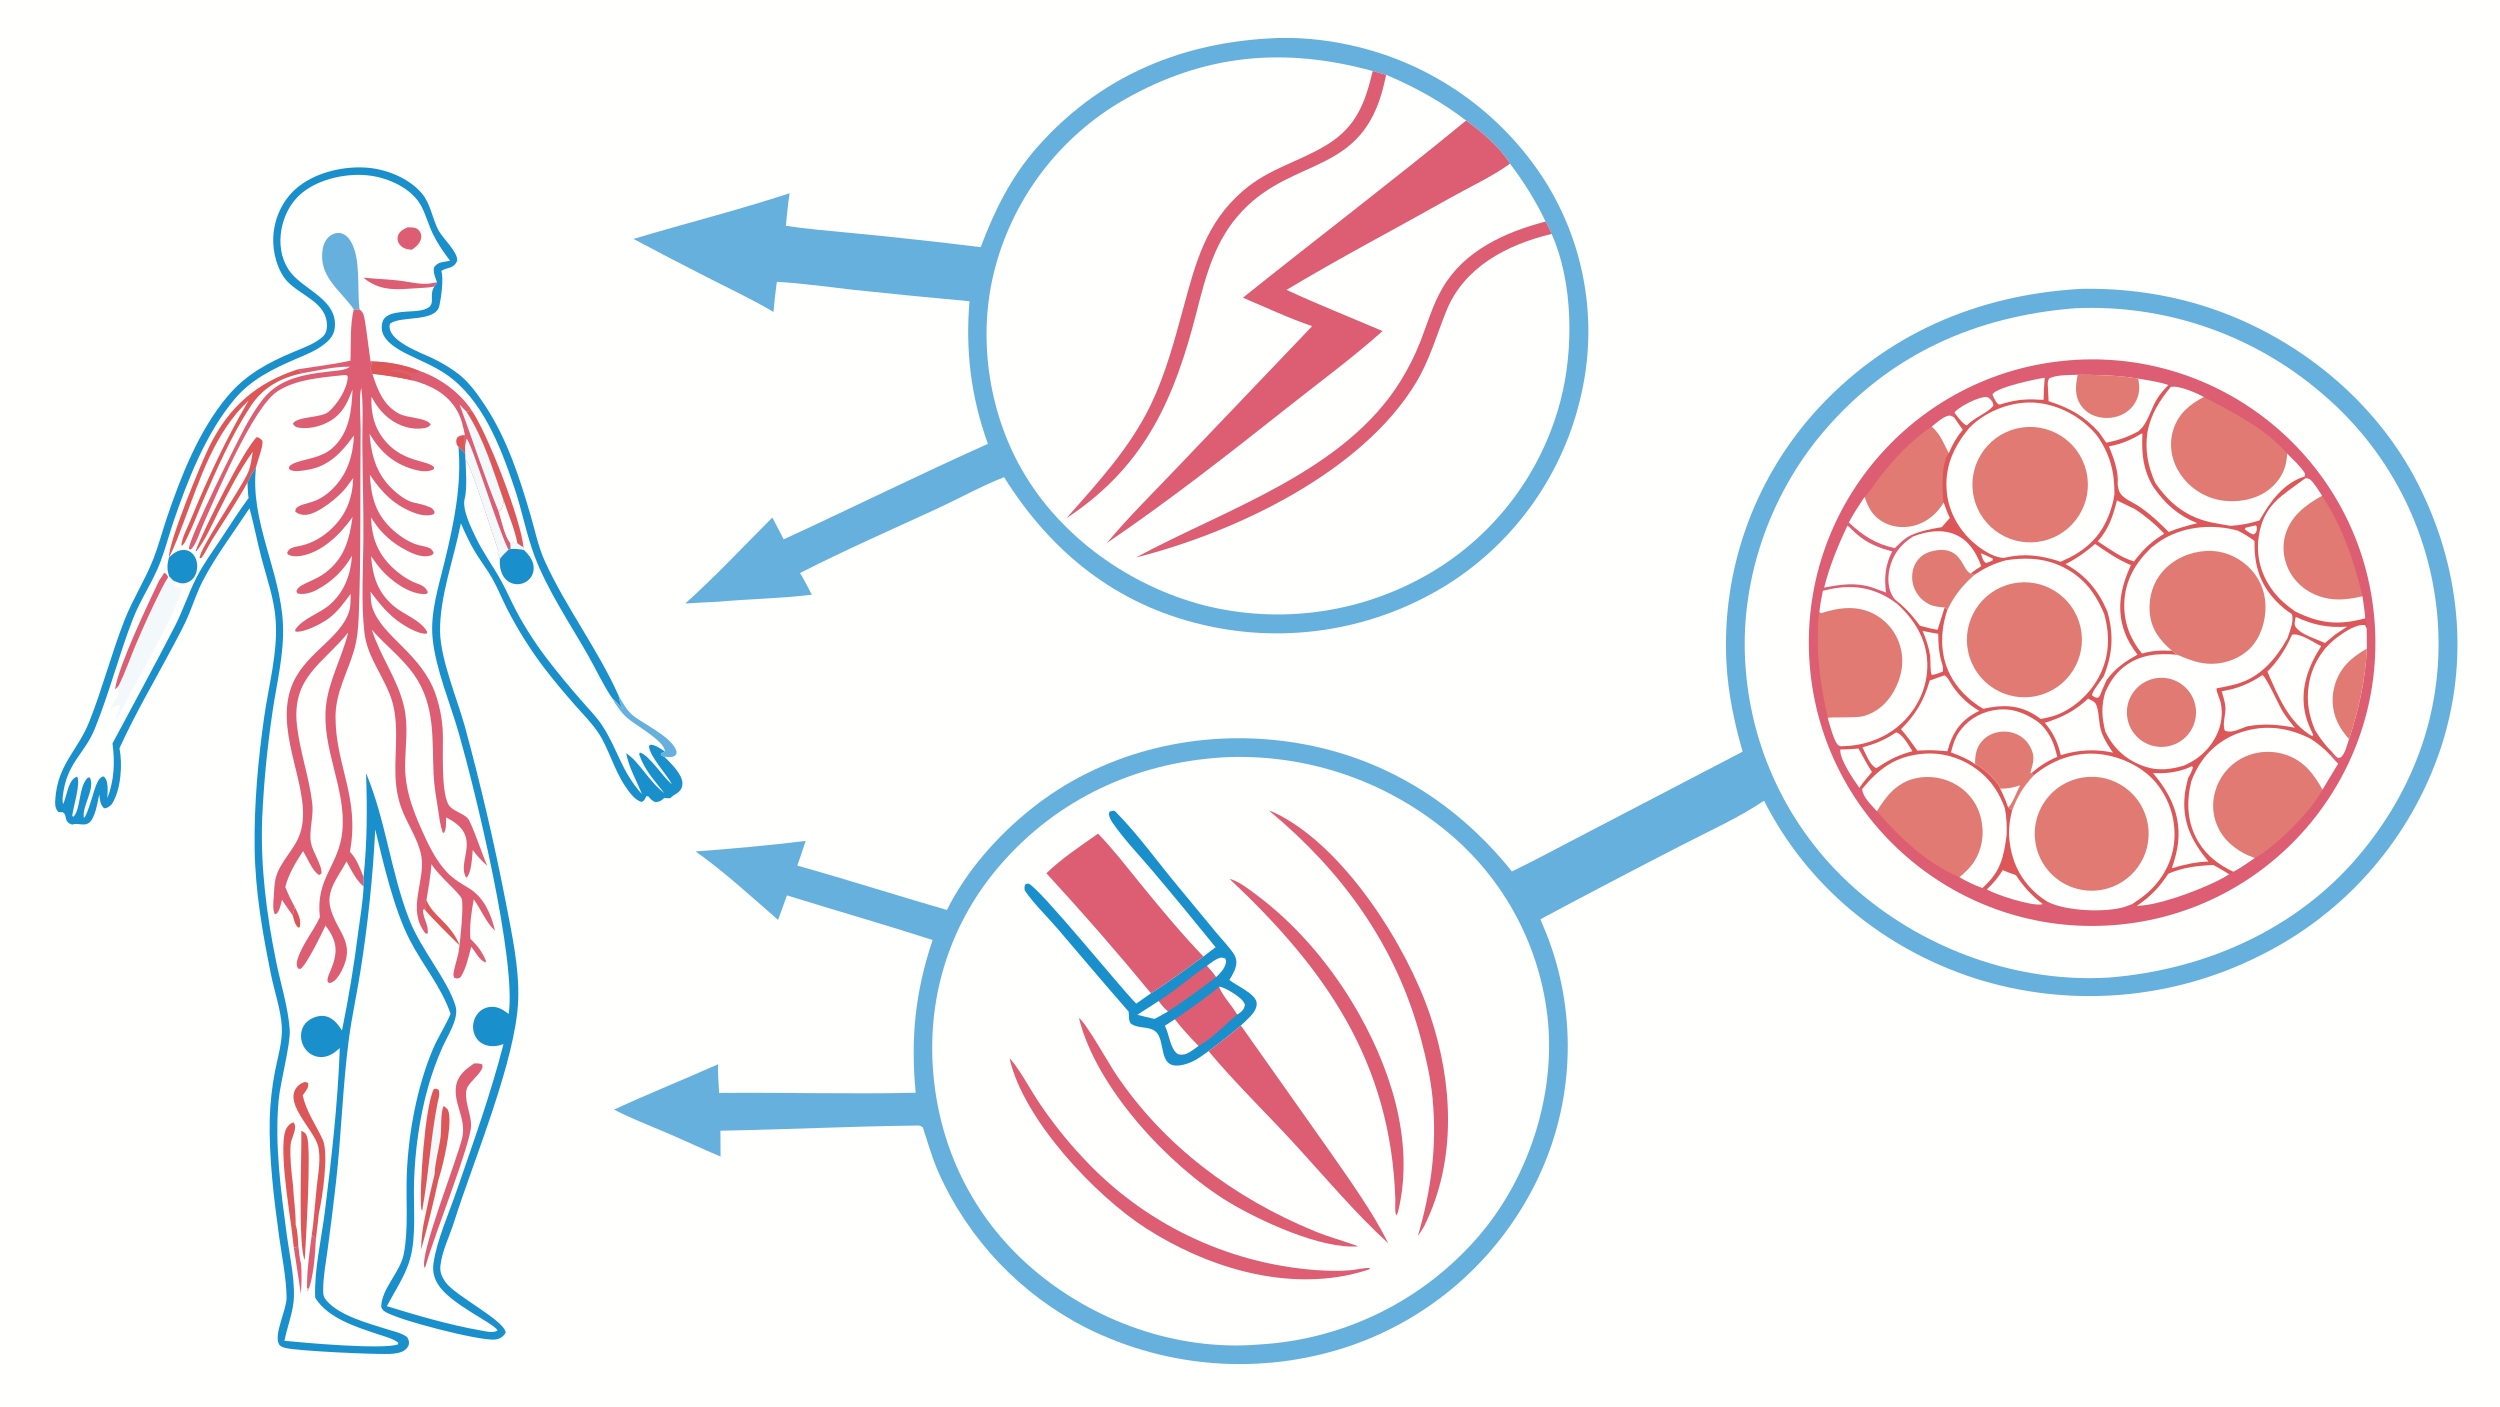<svg version="1.1" xmlns="http://www.w3.org/2000/svg" style="display: block;" viewBox="0 0 2048 1152" width="1820" height="1024">
<path transform="translate(0,0)" fill="rgb(255,255,254)" d="M 0 0 L 2048 0 L 2048 1152 L 0 1152 L 0 0 z"/>
<path transform="translate(0,0)" fill="rgb(101,176,221)" d="M 1704.93 236.483 C 1739.3 235.799 1775.01 240.663 1807.69 251.293 C 1880.76 275.057 1945.62 327.132 1980.66 395.913 C 2015.08 463.475 2023.37 539.6 1999.7 612.09 C 1975.31 685.89 1922.57 746.96 1853.1 781.832 C 1780.03 819.179 1695.15 826.089 1617 801.052 C 1542.65 776.653 1480.63 725.906 1445.11 655.789 C 1423.89 670.102 1399.12 681.093 1376.36 692.917 C 1338.03 712.619 1299.86 732.628 1261.85 752.94 C 1265.1 760.346 1268.15 767.788 1270.76 775.444 C 1292.7 839.568 1287.86 909.832 1257.33 970.339 C 1225.85 1032.93 1170.95 1080.57 1104.55 1102.92 C 1034.12 1126.37 957.284 1121.03 890.772 1088.08 C 836.394 1060.72 793.199 1015.33 768.56 959.663 C 763.35 947.771 760.106 935.701 756.008 923.473 C 753.529 921.508 752.311 921.912 749.25 921.926 C 696.238 922.567 643.2 925.173 590.167 926.133 L 590.286 947.311 C 575.406 941.066 560.81 934.161 545.981 927.791 C 531.68 921.649 516.835 916.038 503.039 908.842 C 531.126 895.855 559.975 884.299 588.267 871.715 C 588.008 879.492 588.692 887.404 589.079 895.179 C 642.758 894.659 696.462 896.33 750.123 895.035 C 745.883 850.28 749.731 812.498 763.996 769.901 C 724.407 757.168 684.389 745.674 644.661 733.365 L 637.416 753.444 C 615.389 734.412 593.622 714.105 569.802 697.367 C 599.79 695.15 630.154 692.43 659.998 688.754 C 657.853 695.524 655.463 702.236 653.192 708.966 C 694.223 720.456 734.765 733.5 775.712 745.295 C 791.774 713.218 816.798 684.888 844.651 662.57 C 901.375 617.117 975.379 598.44 1047.15 606.414 C 1124.69 615.029 1190.05 653.239 1238.55 713.753 C 1257.35 704.736 1275.62 694.737 1294.13 685.168 L 1427.58 615.612 C 1420.63 591.517 1415.7 567.928 1414.3 542.829 C 1410.37 467.802 1436.18 394.251 1486.12 338.124 C 1543.73 273.837 1619.56 241.248 1704.93 236.483 z"/>
<path transform="translate(0,0)" fill="rgb(255,255,254)" d="M 1699.47 252.406 C 1773.1 248.917 1845.3 273.623 1901.35 321.493 C 1956.31 367.591 1990.64 433.691 1996.75 505.168 C 2002.86 578.055 1978.85 646.01 1931.78 701.456 C 1880.68 761.664 1805.87 794.331 1728.24 800.622 C 1728.03 800.642 1727.82 800.668 1727.6 800.681 C 1653.91 805.112 1579.22 778.537 1523.21 730.932 C 1468.84 684.558 1435.29 618.363 1430.03 547.1 C 1424.49 477.627 1448.94 406.068 1494.09 353.182 C 1547.72 290.369 1618.08 258.932 1699.47 252.406 z"/>
<path transform="translate(0,0)" fill="rgb(221,93,114)" d="M 1695.31 295.013 C 1823.17 284.762 1935.1 380.191 1945.19 508.066 C 1955.29 635.941 1859.72 747.75 1731.84 757.689 C 1604.17 767.61 1492.6 672.245 1482.52 544.591 C 1472.44 416.937 1567.67 305.247 1695.31 295.013 z"/>
<path transform="translate(0,0)" fill="rgb(221,87,89)" d="M 1702.01 306.864 C 1718.78 306.912 1734.99 307.274 1751.6 310.009 C 1759.76 311.412 1768.48 312.535 1776.32 315.278 L 1778.26 316.834 C 1785.12 315.411 1799.36 321.816 1805.43 325.049 C 1828.72 337.274 1856.17 351.024 1873.61 371.348 C 1878.54 376.444 1884.63 381.797 1888.29 387.851 C 1888.21 388.735 1888.24 389.48 1887.84 390.281 L 1888.61 391.576 C 1891.67 391.812 1892.57 392.352 1894.54 394.761 C 1897.38 398.226 1899.81 402.237 1902.27 405.986 C 1918.91 431.326 1928.47 458.976 1935.38 488.297 C 1936.19 494.317 1937.15 500.36 1937.6 506.418 C 1938.3 509.012 1939.66 512.174 1938.82 514.801 L 1938.96 531.179 C 1937.7 557.155 1932.37 580.741 1924.34 605.387 C 1922.75 609.948 1921.31 616.746 1917.81 620.139 L 1915.53 620.867 C 1913.41 619.667 1912.27 618.197 1910.78 616.295 L 1908.75 618.225 L 1915.37 625.53 L 1902.55 646.799 C 1894.35 663.543 1863.52 694.296 1847.19 702.739 C 1841.51 706.407 1835.55 711.056 1829.51 713.995 L 1826.16 716.046 C 1810.85 726.129 1768.86 741.88 1750.41 741.965 L 1746.86 740.399 C 1745.82 740.826 1744.77 741.201 1743.73 741.611 C 1742.77 741.99 1741.83 742.388 1740.84 742.698 C 1724.88 747.714 1692.33 746.244 1677.5 738.683 L 1673.48 740.444 C 1673.2 740.527 1672.92 740.629 1672.64 740.693 C 1664.67 742.469 1634.15 732.62 1627.59 728.4 L 1623.99 727.335 C 1617.33 725.073 1611.24 721.907 1605.11 718.504 C 1578.1 707.074 1556.43 686.206 1537.56 664.449 C 1533.19 659.423 1525.93 652.991 1525.49 646.159 L 1523.24 645.306 C 1518.68 638.859 1506.69 621.656 1507.58 613.818 C 1507.81 613.003 1507.78 611.998 1507.84 611.147 C 1507.5 611.058 1507.15 611.008 1506.82 610.881 C 1502.6 609.234 1498.71 592.503 1497.28 587.958 C 1491.76 563.285 1488.07 539.574 1489.26 514.193 C 1489.45 510.084 1489.24 505.162 1490.45 501.224 C 1491.1 495.308 1492.06 489.642 1493.33 483.832 C 1497.81 482.683 1502.45 481.785 1507.04 481.261 C 1525 479.21 1540.76 483.998 1554.88 495.223 L 1556.53 494.349 C 1554.59 492.869 1552.47 491.335 1551.08 489.286 C 1546.62 482.697 1546.18 473.721 1547.81 466.172 C 1550.41 454.196 1557.03 445.785 1567.23 439.342 L 1565.72 438.192 C 1560.31 440.701 1556.4 444.747 1552.24 448.881 C 1536.47 445.477 1526.19 438.623 1514.57 427.878 C 1518.32 420.601 1523.06 413.774 1527.51 406.909 C 1532.11 402.45 1535.93 395.671 1539.94 390.55 C 1551.63 375.628 1566.46 359.626 1582.44 349.312 C 1586.1 346.487 1590.75 342.085 1595.12 340.664 C 1597.76 339.805 1598.44 340.609 1600.84 341.789 L 1601.73 338.889 L 1601.15 337.767 C 1601.43 337.409 1601.88 336.81 1602.24 336.472 C 1606.8 332.223 1621.03 324.678 1627.38 325.105 C 1629.52 325.249 1630.85 327.515 1632.2 329.041 L 1633.1 325.19 L 1632.23 323.049 C 1632.35 322.841 1632.44 322.614 1632.59 322.426 C 1637.08 316.792 1667.37 310.431 1675.08 309.294 C 1677.12 310.887 1676.93 311.635 1677.48 314.097 C 1677.62 312.297 1677.89 311.373 1678.74 309.781 C 1685.57 306.676 1694.61 307.219 1702.01 306.864 z"/>
<path transform="translate(0,0)" fill="rgb(255,255,254)" d="M 1666.02 635.031 C 1680.93 622.626 1699.14 615.756 1718.74 617.494 C 1736.24 619.046 1755.3 627.75 1766.49 641.442 C 1777.65 655.173 1782.88 672.79 1781.01 690.389 C 1779.01 707.924 1769.85 723.02 1756.11 733.827 C 1753.12 736.144 1750.03 738.336 1746.86 740.399 C 1745.82 740.826 1744.77 741.201 1743.73 741.611 C 1742.77 741.99 1741.83 742.388 1740.84 742.698 C 1724.88 747.714 1692.33 746.244 1677.5 738.683 C 1673.79 736.383 1670.4 733.907 1667.17 730.954 C 1653.23 718.21 1646.62 701.764 1645.78 683.142 C 1645.7 676.312 1646.68 670.078 1648.38 663.497 C 1652.47 652.521 1657.84 643.451 1666.02 635.031 z"/>
<path transform="translate(0,0)" fill="rgb(225,122,114)" d="M 1706.38 636.761 C 1731.65 632.845 1755.37 650.005 1759.55 675.236 C 1763.74 700.466 1746.83 724.365 1721.65 728.82 C 1705.12 731.744 1688.29 725.562 1677.58 712.63 C 1666.87 699.698 1663.94 682.011 1669.9 666.314 C 1675.85 650.618 1689.78 639.332 1706.38 636.761 z"/>
<path transform="translate(0,0)" fill="rgb(255,255,254)" d="M 1642.91 458.924 C 1663.42 455.646 1682.29 457.67 1699.63 470.214 C 1711.39 478.717 1718.11 489.6 1723.7 502.65 C 1728.81 520.739 1728.09 538.583 1718.86 555.356 C 1711.1 569.452 1696.52 582.415 1680.84 586.804 C 1677.85 587.639 1674.79 588.279 1671.74 588.848 C 1670.32 587.69 1668.78 586.688 1667.23 585.701 C 1653.58 577.01 1639.94 577.07 1624.67 580.501 C 1613.32 573.87 1603.23 564.025 1597.32 552.199 C 1589.01 535.593 1589.49 516.522 1595.34 499.282 C 1600.77 487.827 1607.79 479.168 1617.24 470.85 C 1625.56 465.29 1633.22 461.535 1642.91 458.924 z"/>
<path transform="translate(0,0)" fill="rgb(225,122,114)" d="M 1648.22 477.973 C 1673.59 472.359 1698.72 488.355 1704.37 513.72 C 1710.02 539.085 1694.06 564.234 1668.71 569.922 C 1643.3 575.621 1618.08 559.621 1612.42 534.204 C 1606.76 508.787 1622.8 483.599 1648.22 477.973 z"/>
<path transform="translate(0,0)" fill="rgb(225,122,114)" d="M 1493.33 483.832 C 1497.81 482.683 1502.45 481.785 1507.04 481.261 C 1525 479.21 1540.76 483.998 1554.88 495.223 C 1568.75 508.139 1578.19 523.709 1578.82 543.146 C 1579.38 560.245 1572.46 576.938 1560.79 589.329 C 1547.31 603.654 1528.61 610.761 1509.16 611.138 C 1508.72 611.147 1508.28 611.15 1507.84 611.147 C 1507.5 611.058 1507.15 611.008 1506.82 610.881 C 1502.6 609.234 1498.71 592.503 1497.28 587.958 C 1491.76 563.285 1488.07 539.574 1489.26 514.193 C 1489.45 510.084 1489.24 505.162 1490.45 501.224 C 1491.1 495.308 1492.06 489.642 1493.33 483.832 z"/>
<path transform="translate(0,0)" fill="rgb(255,255,254)" d="M 1493.33 483.832 C 1497.81 482.683 1502.45 481.785 1507.04 481.261 C 1525 479.21 1540.76 483.998 1554.88 495.223 C 1568.75 508.139 1578.19 523.709 1578.82 543.146 C 1579.38 560.245 1572.46 576.938 1560.79 589.329 C 1547.31 603.654 1528.61 610.761 1509.16 611.138 C 1508.72 611.147 1508.28 611.15 1507.84 611.147 C 1507.5 611.058 1507.15 611.008 1506.82 610.881 C 1502.6 609.234 1498.71 592.503 1497.28 587.958 C 1498.92 587.01 1520.3 588.251 1526.54 586.529 C 1537.4 583.53 1545.9 576.022 1551.37 566.293 C 1557.9 554.675 1560.38 541.752 1556.5 528.789 C 1553.2 517.595 1545.5 508.224 1535.15 502.829 C 1520.94 495.458 1506.25 497.546 1491.64 502.242 L 1490.45 501.224 C 1491.1 495.308 1492.06 489.642 1493.33 483.832 z"/>
<path transform="translate(0,0)" fill="rgb(225,122,114)" d="M 1805.43 325.049 C 1828.72 337.274 1856.17 351.024 1873.61 371.348 C 1873.39 375.004 1872.94 378.601 1871.9 382.127 C 1869.05 391.802 1861.78 399.97 1852.95 404.644 C 1841.19 410.87 1825.86 412.108 1813.17 408.215 C 1800.42 404.345 1789.74 395.56 1783.49 383.8 C 1778.35 374.02 1776.98 362.676 1780.33 352.08 C 1784.52 338.831 1793.63 331.268 1805.43 325.049 z"/>
<path transform="translate(0,0)" fill="rgb(225,122,114)" d="M 1847.19 702.739 C 1835.27 698.575 1824.63 691.366 1818.31 680.164 C 1812.88 670.447 1811.57 658.959 1814.68 648.27 C 1817.88 636.777 1825.56 627.052 1836.01 621.284 C 1846.75 615.473 1859.37 614.193 1871.07 617.727 C 1886.48 622.344 1895.17 633.247 1902.55 646.799 C 1894.35 663.543 1863.52 694.296 1847.19 702.739 z"/>
<path transform="translate(0,0)" fill="rgb(225,122,114)" d="M 1527.51 406.909 C 1532.11 402.45 1535.93 395.671 1539.94 390.55 C 1551.63 375.628 1566.46 359.626 1582.44 349.312 C 1590.14 356.312 1591.71 362.494 1596.45 371.131 C 1590.26 378.711 1591.01 400.492 1591.85 409.724 C 1591.91 410.382 1592.03 410.934 1592.25 411.554 C 1593.82 415.757 1595.24 420.124 1597.27 424.126 L 1590.74 431.645 C 1581.94 433.134 1573.99 434.65 1565.72 438.192 C 1560.31 440.701 1556.4 444.747 1552.24 448.881 C 1536.47 445.477 1526.19 438.623 1514.57 427.878 C 1518.32 420.601 1523.06 413.774 1527.51 406.909 z"/>
<path transform="translate(0,0)" fill="rgb(255,255,254)" d="M 1527.51 406.909 C 1530.58 416.366 1534.63 423.415 1543.77 428.102 C 1552.03 432.335 1561.89 432.67 1570.61 429.692 C 1579.83 426.544 1587.32 419.87 1592.25 411.554 C 1593.82 415.757 1595.24 420.124 1597.27 424.126 L 1590.74 431.645 C 1581.94 433.134 1573.99 434.65 1565.72 438.192 C 1560.31 440.701 1556.4 444.747 1552.24 448.881 C 1536.47 445.477 1526.19 438.623 1514.57 427.878 C 1518.32 420.601 1523.06 413.774 1527.51 406.909 z"/>
<path transform="translate(0,0)" fill="rgb(225,122,114)" d="M 1537.56 664.449 C 1545.26 651.89 1553.65 641.266 1568.72 637.594 C 1580.74 634.779 1593.38 636.918 1603.79 643.529 C 1613.64 649.703 1620.56 659.61 1622.97 670.98 C 1625.6 683.059 1623.83 695.453 1617.08 705.878 C 1613.87 710.823 1609.51 714.656 1605.11 718.504 C 1578.1 707.074 1556.43 686.206 1537.56 664.449 z"/>
<path transform="translate(0,0)" fill="rgb(255,255,254)" d="M 1795.12 639.881 C 1796.13 637.072 1797.39 634.331 1798.74 631.672 C 1806.62 616.118 1819.62 604.917 1836.24 599.584 C 1856.08 593.218 1874.69 595.803 1893.03 605.167 C 1898.88 608.969 1903.98 613.112 1908.75 618.225 L 1915.37 625.53 L 1902.55 646.799 C 1895.17 633.247 1886.48 622.344 1871.07 617.727 C 1859.37 614.193 1846.75 615.473 1836.01 621.284 C 1825.56 627.052 1817.88 636.777 1814.68 648.27 C 1811.57 658.959 1812.88 670.447 1818.31 680.164 C 1824.63 691.366 1835.27 698.575 1847.19 702.739 C 1841.51 706.407 1835.55 711.056 1829.51 713.995 C 1817.75 708.402 1807.74 700.885 1800.93 689.551 C 1791.64 674.102 1790.91 657.009 1795.12 639.881 z"/>
<path transform="translate(0,0)" fill="rgb(255,255,254)" d="M 1567.23 439.342 C 1577.99 435.092 1590.82 432.98 1601.81 437.786 C 1613.14 442.739 1618.86 452.584 1623.06 463.646 C 1620.19 465.529 1617.01 467.296 1614.59 469.741 L 1617.24 470.85 C 1607.79 479.168 1600.77 487.827 1595.34 499.282 L 1593.04 497.463 C 1591.05 503.545 1589.14 509.653 1587.3 515.784 C 1582.37 514.988 1577.65 513.848 1572.83 512.496 C 1568 505.943 1562.73 499.658 1556.53 494.349 C 1554.59 492.869 1552.47 491.335 1551.08 489.286 C 1546.62 482.697 1546.18 473.721 1547.81 466.172 C 1550.41 454.196 1557.03 445.785 1567.23 439.342 z"/>
<path transform="translate(0,0)" fill="rgb(225,122,114)" d="M 1593.04 497.463 C 1588.48 497.15 1584.09 496.796 1579.96 494.665 C 1573.98 491.573 1569.5 486.216 1567.5 479.791 C 1565.68 473.87 1566.13 467.016 1569.12 461.542 C 1571.86 456.52 1576.45 453.061 1581.97 451.611 C 1606.69 445.112 1606.98 465.922 1613.76 469.36 C 1614.03 469.499 1614.31 469.614 1614.59 469.741 L 1617.24 470.85 C 1607.79 479.168 1600.77 487.827 1595.34 499.282 L 1593.04 497.463 z"/>
<path transform="translate(0,0)" fill="rgb(255,255,254)" d="M 1778.26 316.834 C 1785.12 315.411 1799.36 321.816 1805.43 325.049 C 1793.63 331.268 1784.52 338.831 1780.33 352.08 C 1776.98 362.676 1778.35 374.02 1783.49 383.8 C 1789.74 395.56 1800.42 404.345 1813.17 408.215 C 1825.86 412.108 1841.19 410.87 1852.95 404.644 C 1861.78 399.97 1869.05 391.802 1871.9 382.127 C 1872.94 378.601 1873.39 375.004 1873.61 371.348 C 1878.54 376.444 1884.63 381.797 1888.29 387.851 C 1888.21 388.735 1888.24 389.48 1887.84 390.281 C 1870.73 395.291 1859.15 411.512 1850.97 426.238 C 1842.96 428.67 1835.46 430.194 1827.06 430.615 C 1822.61 429.854 1818.16 429.069 1813.72 428.263 C 1792.18 424.228 1777.7 413.035 1765.51 395.243 C 1759.44 381.351 1757.07 368.862 1759.18 353.848 C 1762.13 338.933 1768.92 328.37 1778.26 316.834 z"/>
<path transform="translate(0,0)" fill="rgb(255,255,254)" d="M 1598.21 616.233 C 1599.73 610.571 1601.15 605.255 1604.42 600.293 C 1610.92 590.437 1620.93 584.014 1632.51 581.82 C 1646.49 579.171 1657.58 583.099 1669.01 590.854 L 1672.43 593.691 C 1679.91 601.867 1682.84 609.189 1685.29 619.888 C 1677.26 623.248 1670.81 627.436 1664.2 633.149 L 1666.02 635.031 C 1657.84 643.451 1652.47 652.521 1648.38 663.497 C 1647.26 663.046 1646.18 661.963 1645.22 661.217 L 1644.55 659.705 C 1643.13 654.96 1640.78 650.437 1638.71 645.942 C 1638.47 645.255 1638.2 644.6 1637.87 643.952 C 1635.46 639.246 1623.06 627.325 1617.97 625.853 C 1611.9 621.449 1605.15 618.855 1598.21 616.233 z"/>
<path transform="translate(0,0)" fill="rgb(225,122,114)" d="M 1617.97 625.853 C 1618.01 618.028 1618.94 611.551 1624.74 605.845 C 1629.4 601.264 1635.76 599.044 1642.25 599.179 C 1648.6 599.312 1654.87 601.721 1659.29 606.352 C 1662.74 609.955 1666 616.142 1665.78 621.244 C 1665.6 625.221 1664.37 629.279 1663.25 633.08 L 1664.2 633.149 L 1666.02 635.031 C 1657.84 643.451 1652.47 652.521 1648.38 663.497 C 1647.26 663.046 1646.18 661.963 1645.22 661.217 L 1644.55 659.705 C 1643.13 654.96 1640.78 650.437 1638.71 645.942 C 1638.47 645.255 1638.2 644.6 1637.87 643.952 C 1635.46 639.246 1623.06 627.325 1617.97 625.853 z"/>
<path transform="translate(0,0)" fill="rgb(255,255,254)" d="M 1638.71 645.942 C 1644.57 645.994 1649.41 645.077 1654.93 643.116 C 1652.46 647.484 1648.62 658.382 1645.22 661.217 L 1644.55 659.705 C 1643.13 654.96 1640.78 650.437 1638.71 645.942 z"/>
<path transform="translate(0,0)" fill="rgb(255,255,254)" d="M 1525.49 646.159 C 1538.93 629.754 1552.28 619.687 1574.2 617.455 C 1591.72 615.67 1608.5 621.101 1622.11 632.211 C 1631.96 640.255 1637.95 650.014 1642.34 661.815 C 1643.84 669.301 1644.1 676.346 1643.81 683.965 C 1641.37 702.666 1638.77 714.152 1623.99 727.335 C 1617.33 725.073 1611.24 721.907 1605.11 718.504 C 1609.51 714.656 1613.87 710.823 1617.08 705.878 C 1623.83 695.453 1625.6 683.059 1622.97 670.98 C 1620.56 659.61 1613.64 649.703 1603.79 643.529 C 1593.38 636.918 1580.74 634.779 1568.72 637.594 C 1553.65 641.266 1545.26 651.89 1537.56 664.449 C 1533.19 659.423 1525.93 652.991 1525.49 646.159 z"/>
<path transform="translate(0,0)" fill="rgb(225,122,114)" d="M 1902.27 405.986 C 1918.91 431.326 1928.47 458.976 1935.38 488.297 C 1924.9 490.675 1914.75 492.123 1904.12 489.511 C 1892.54 486.666 1882.36 479.65 1876.32 469.266 C 1871.02 460.146 1869.22 448.923 1871.98 438.683 C 1876.26 422.831 1888.69 413.588 1902.27 405.986 z"/>
<path transform="translate(0,0)" fill="rgb(255,255,254)" d="M 1896.61 598.209 C 1891.36 586.209 1889.29 574.184 1891.34 561.136 C 1893.66 545.424 1902.11 531.274 1914.85 521.784 C 1920.51 517.636 1930.32 510.862 1937.5 511.955 L 1938.82 514.801 L 1938.96 531.179 C 1937.7 557.155 1932.37 580.741 1924.34 605.387 C 1922.75 609.948 1921.31 616.746 1917.81 620.139 L 1915.53 620.867 C 1913.41 619.667 1912.27 618.197 1910.78 616.295 C 1905.07 610.735 1900.77 604.947 1896.61 598.209 z"/>
<path transform="translate(0,0)" fill="rgb(225,122,114)" d="M 1938.96 531.179 C 1937.7 557.155 1932.37 580.741 1924.34 605.387 C 1921.64 602.35 1919.09 598.935 1916.98 595.468 C 1910.99 585.459 1909.32 573.449 1912.36 562.187 C 1916.37 547.162 1925.97 538.564 1938.96 531.179 z"/>
<path transform="translate(0,0)" fill="rgb(255,255,254)" d="M 1702.01 306.864 C 1718.78 306.912 1734.99 307.274 1751.6 310.009 C 1759.76 311.412 1768.48 312.535 1776.32 315.278 C 1772.6 319.162 1769.15 323.019 1766.4 327.684 C 1762.32 334.624 1759.15 346.476 1753.36 351.647 C 1753.03 351.938 1752.73 352.264 1752.42 352.57 C 1752.22 352.768 1752.01 352.961 1751.81 353.156 C 1743.1 357.898 1735.15 360.649 1725.43 362.491 L 1719.7 354.271 C 1707.85 340.855 1695.1 333.852 1678.22 328.515 C 1678.02 323.707 1677.77 318.901 1677.48 314.097 C 1677.62 312.297 1677.89 311.373 1678.74 309.781 C 1685.57 306.676 1694.61 307.219 1702.01 306.864 z"/>
<path transform="translate(0,0)" fill="rgb(225,122,114)" d="M 1702.01 306.864 C 1718.78 306.912 1734.99 307.274 1751.6 310.009 C 1752.25 313.476 1752.78 316.78 1752.31 320.307 C 1751.41 327.049 1747.99 333.002 1742.5 337.044 C 1736.35 341.571 1728.19 343.095 1720.73 341.835 C 1714.44 340.772 1708.6 337.499 1704.9 332.224 C 1699.29 324.224 1700.26 315.885 1702.01 306.864 z"/>
<path transform="translate(0,0)" fill="rgb(255,255,254)" d="M 1888.61 391.576 C 1891.67 391.812 1892.57 392.352 1894.54 394.761 C 1897.38 398.226 1899.81 402.237 1902.27 405.986 C 1888.69 413.588 1876.26 422.831 1871.98 438.683 C 1869.22 448.923 1871.02 460.146 1876.32 469.266 C 1882.36 479.65 1892.54 486.666 1904.12 489.511 C 1914.75 492.123 1924.9 490.675 1935.38 488.297 C 1936.19 494.317 1937.15 500.36 1937.6 506.418 C 1915.37 512.238 1900.73 510.875 1879.99 500.639 C 1873.15 495.748 1867.32 490.906 1862.17 484.136 C 1852.42 471.335 1848.07 456.015 1850.28 440.017 C 1854.02 413.003 1869.61 405.954 1888.61 391.576 z"/>
<path transform="translate(0,0)" fill="rgb(255,255,254)" d="M 1776.21 715.646 C 1788.43 710.376 1799.9 709.065 1813.07 708.451 C 1817.55 710.706 1821.84 713.483 1826.16 716.046 C 1810.85 726.129 1768.86 741.88 1750.41 741.965 C 1761.39 734.682 1769.1 726.694 1776.21 715.646 z"/>
<path transform="translate(0,0)" fill="rgb(255,255,254)" d="M 1633.1 325.19 L 1632.23 323.049 C 1632.35 322.841 1632.44 322.614 1632.59 322.426 C 1637.08 316.792 1667.37 310.431 1675.08 309.294 C 1674.51 315.372 1674.18 321.347 1674.12 327.451 C 1661.42 326.643 1654.09 326.798 1641.79 330.198 C 1639.51 330.829 1637.93 332.121 1636.15 330.202 C 1634.87 328.812 1633.99 326.851 1633.1 325.19 z"/>
<path transform="translate(0,0)" fill="rgb(255,255,254)" d="M 1640.63 712.701 C 1644.22 714.093 1647.81 715.589 1651.45 716.836 C 1657.61 726.012 1664.51 733.878 1673.48 740.444 C 1673.2 740.527 1672.92 740.629 1672.64 740.693 C 1664.67 742.469 1634.15 732.62 1627.59 728.4 C 1632.78 723.748 1636.96 718.626 1640.63 712.701 z"/>
<path transform="translate(0,0)" fill="rgb(255,255,254)" d="M 1507.58 613.818 C 1512.6 613.76 1517.5 613.587 1522.5 613.056 C 1526.08 619.445 1529.47 626.164 1533.51 632.266 C 1529.92 636.484 1526.22 640.623 1523.24 645.306 C 1518.68 638.859 1506.69 621.656 1507.58 613.818 z"/>
<path transform="translate(0,0)" fill="rgb(255,255,254)" d="M 1601.73 338.889 L 1601.15 337.767 C 1601.43 337.409 1601.88 336.81 1602.24 336.472 C 1606.8 332.223 1621.03 324.678 1627.38 325.105 C 1629.52 325.249 1630.85 327.515 1632.2 329.041 L 1633.03 331.959 C 1629.19 337.867 1617.06 341.905 1611.34 348.365 C 1608.48 348.004 1603.73 341.172 1601.73 338.889 z"/>
<path transform="translate(0,0)" fill="rgb(255,255,254)" d="M 1582.44 349.312 C 1586.1 346.487 1590.75 342.085 1595.12 340.664 C 1597.76 339.805 1598.44 340.609 1600.84 341.789 C 1603.16 345.143 1605.4 348.669 1607.92 351.873 C 1602.98 357.841 1599.36 363.962 1596.45 371.131 C 1591.71 362.494 1590.14 356.312 1582.44 349.312 z"/>
<path transform="translate(0,0)" fill="rgb(255,255,254)" d="M 1762.36 448.454 C 1765.72 445.843 1769.21 443.158 1772.91 441.035 C 1790.8 430.753 1813.57 429.082 1833.31 434.607 C 1838.15 437.13 1842.52 439.682 1846.87 443.027 C 1846.58 462.338 1850.91 478.119 1864.73 492.406 C 1868.58 496.391 1872.69 499.881 1877.39 502.862 C 1879.66 508.115 1875.54 517.51 1873.84 522.816 C 1864.11 540.065 1851.56 554.869 1831.65 560.328 C 1826.45 561.755 1821.11 562.737 1815.82 563.734 C 1815.28 565.967 1818.58 572.595 1819.18 575.371 C 1823.38 594.554 1812.54 613.697 1796.07 623.486 C 1793.86 624.798 1791.51 625.903 1789.18 626.984 C 1778.58 630.17 1768.01 631.595 1757.32 627.937 C 1741.93 622.666 1731.82 613.57 1724.7 599.272 C 1721.79 587.648 1721.18 578.845 1724.54 567.189 C 1728.18 559.11 1732.31 552.32 1739.28 546.673 C 1752.34 536.109 1767.59 534.655 1783.64 536.271 C 1782.16 535.243 1780.76 534.188 1779.37 533.039 C 1770.64 532.428 1763.17 532.835 1754.71 535.246 C 1745.08 523.544 1739.82 509.759 1740.2 494.498 C 1740.66 475.679 1749.16 461.153 1762.36 448.454 z"/>
<path transform="translate(0,0)" fill="rgb(225,122,114)" d="M 1779.37 533.039 C 1769.29 524.459 1762.13 515.178 1761.05 501.464 C 1760.07 489.175 1763.61 477.159 1771.78 467.838 C 1780.76 457.599 1794.11 451.886 1807.6 451.195 C 1820.16 450.551 1832.17 455.22 1841.38 463.727 C 1850.34 471.901 1855.57 483.378 1855.87 495.502 C 1856.28 507.829 1852.32 521.494 1843.68 530.539 C 1835.66 538.935 1823.8 543.441 1812.29 543.65 C 1801.93 543.838 1792.97 540.213 1783.64 536.271 C 1782.16 535.243 1780.76 534.188 1779.37 533.039 z"/>
<path transform="translate(0,0)" fill="rgb(225,122,114)" d="M 1768.01 555.227 C 1783.53 553.765 1797.31 565.118 1798.85 580.631 C 1800.39 596.143 1789.1 609.982 1773.6 611.598 C 1757.99 613.224 1744.03 601.843 1742.48 586.222 C 1740.93 570.601 1752.38 556.699 1768.01 555.227 z"/>
<path transform="translate(0,0)" fill="rgb(255,255,254)" d="M 1613.29 350.29 C 1625.74 337.678 1644.38 329.835 1662.15 329.58 C 1680.24 329.32 1699.32 337.765 1712.05 350.413 C 1713.98 352.327 1715.91 354.264 1717.63 356.361 C 1728.42 371.571 1732.28 386.144 1732.14 404.649 L 1731.58 408.422 C 1727.4 427.309 1719.12 441.879 1702.49 452.577 C 1697.9 455.532 1693.08 457.825 1688.1 460.044 C 1672.04 454.813 1658.48 452.852 1641.81 456.84 C 1634.59 457.104 1625.1 451.123 1619.64 446.814 C 1606.09 436.108 1596.59 420.573 1594.85 403.255 C 1592.75 382.322 1600.36 366.032 1613.29 350.29 z"/>
<path transform="translate(0,0)" fill="rgb(225,122,114)" d="M 1652.21 350.887 C 1677.68 344.856 1703.2 360.667 1709.15 386.16 C 1715.09 411.653 1699.2 437.125 1673.68 442.982 C 1648.29 448.812 1622.97 433.006 1617.05 407.636 C 1611.14 382.266 1626.86 356.89 1652.21 350.887 z"/>
<path transform="translate(0,0)" fill="rgb(255,255,254)" d="M 1716.33 445.419 C 1725.78 452.157 1734.91 458.213 1745.61 462.802 C 1737.37 480.917 1733.46 498.746 1740.67 518.117 C 1743.16 524.798 1746.76 530.538 1751.06 536.179 C 1741.08 541.54 1732.43 547.65 1725.7 556.987 C 1723.91 561.048 1721.97 565.099 1720.43 569.259 C 1720.1 570.192 1719.37 570.789 1718.7 571.514 C 1716.12 571.251 1715.79 571.036 1713.76 569.398 C 1714.16 565.69 1721.02 557.702 1723.37 553.896 C 1730.73 535.542 1731.72 519.917 1726.4 500.913 C 1719 483.583 1708.69 471.055 1692.04 461.953 C 1701.23 457.463 1708.62 452.108 1716.33 445.419 z"/>
<path transform="translate(0,0)" fill="rgb(255,255,254)" d="M 1592.76 553.098 C 1595.38 553.957 1598.44 560.424 1600.16 562.795 C 1606.06 570.916 1612.74 577.236 1621.46 582.199 C 1619.75 583.032 1618.04 583.893 1616.41 584.882 C 1604.41 592.163 1598.74 602.074 1595.35 615.293 L 1585.52 614.548 C 1580.57 614.273 1575.6 614.563 1570.66 614.737 C 1566.42 608.65 1562.16 602.787 1557.28 597.2 C 1569.3 585.38 1576.22 573.597 1580.81 557.356 L 1592.76 553.098 z"/>
<path transform="translate(0,0)" fill="rgb(255,255,254)" d="M 1754.18 355.072 L 1755.08 355.161 C 1754.32 371.54 1755.39 384.21 1763.94 398.726 C 1773.6 412.526 1784.19 422.091 1799.96 428.439 C 1792.01 430.468 1784.26 432.48 1776.67 435.629 C 1769.62 428.768 1762.49 421.774 1754.37 416.165 C 1749.9 412.72 1744.47 410.726 1740.05 407.248 C 1736.01 404.071 1735.33 401.023 1734.73 396.204 C 1735.87 386.321 1731.29 374.519 1727.66 365.511 C 1737.49 363.698 1745.71 360.322 1754.18 355.072 z"/>
<path transform="translate(0,0)" fill="rgb(255,255,254)" d="M 1875.46 524.495 L 1877.69 519.777 C 1884.29 518.222 1895.15 526.188 1901.53 529.144 C 1890.75 546.004 1883.97 564.334 1888.46 584.635 C 1889.78 590.605 1892.27 596.363 1894.98 601.825 L 1894.26 603.029 C 1874.74 591.767 1866.08 569.713 1857.46 550.071 C 1865.1 542.345 1870.69 534.223 1875.46 524.495 z"/>
<path transform="translate(0,0)" fill="rgb(255,255,254)" d="M 1853.5 552.847 C 1857.24 555.868 1866.37 576.733 1869.86 582.498 C 1872.78 587.31 1876.28 591.682 1879.84 596.027 C 1866.35 593.36 1854.72 592.389 1841.05 594.856 C 1835.3 596.575 1828.49 600.945 1822.65 598.408 C 1820.32 593.415 1823.46 585.031 1823.08 579.373 C 1822.78 574.995 1821.22 570.343 1820.04 566.12 C 1832.81 564.107 1842.74 559.989 1853.5 552.847 z"/>
<path transform="translate(0,0)" fill="rgb(255,255,254)" d="M 1718.51 443.369 C 1727.63 432.928 1730.87 422.937 1734.2 409.812 L 1748.82 416.864 C 1757.86 422.735 1765.52 429.276 1772.97 437.044 C 1768.36 439.917 1764.19 442.753 1760.15 446.423 C 1755.62 450.617 1751.9 454.852 1748.18 459.773 C 1737.81 456.95 1727.54 449.165 1718.51 443.369 z"/>
<path transform="translate(0,0)" fill="rgb(255,255,254)" d="M 1710.55 572.174 C 1713.36 573.694 1716.35 574.496 1717.47 577.736 C 1720.05 585.207 1719 593.18 1722.02 600.943 C 1724.36 606.585 1727.45 611.459 1730.98 616.405 C 1716.31 613.263 1702.49 614.065 1688.22 618.464 C 1685.67 607.946 1682.15 600.162 1675.08 591.957 C 1688.71 587.93 1700.16 582.025 1710.55 572.174 z"/>
<path transform="translate(0,0)" fill="rgb(255,255,254)" d="M 1791.34 629.428 L 1795.45 627.583 L 1796.54 628.311 C 1795.66 631.605 1794 634.514 1792.42 637.511 C 1791.31 642.037 1790.22 646.625 1789.73 651.266 C 1787.41 673.379 1795.57 689.067 1809.09 705.63 C 1798.57 705.96 1789.24 708.156 1779.16 711.109 C 1781.69 703.61 1783.81 696.378 1784.45 688.424 C 1786.2 666.509 1777.37 649.341 1763.73 633.113 C 1773.7 633.679 1781.95 632.776 1791.34 629.428 z"/>
<path transform="translate(0,0)" fill="rgb(255,255,254)" d="M 1553.31 599.834 C 1558.65 601.124 1563.68 610.764 1566.67 615.252 C 1556.12 617.999 1547.89 622.001 1538.86 628.061 L 1537 629.069 C 1531.97 627.094 1528.09 616.735 1525.73 612.041 C 1536.27 609.278 1544.25 605.914 1553.31 599.834 z"/>
<path transform="translate(0,0)" fill="rgb(255,255,254)" d="M 1880.67 505.203 C 1895 511.876 1907 514.31 1922.83 513.196 L 1913.1 519.582 L 1904.54 526.659 C 1897.26 523.053 1885.73 520.272 1880.7 513.655 C 1878.88 511.268 1880.21 507.907 1880.67 505.203 z"/>
<path transform="translate(0,0)" fill="rgb(255,255,254)" d="M 1574.93 516.545 C 1579.13 517.699 1583.54 518.312 1587.83 519.082 C 1587.78 525.707 1588.24 532.06 1589.56 538.565 C 1590.28 542.101 1592.5 546.722 1591.47 550.055 C 1588.45 551.313 1585.76 552.289 1582.52 552.835 C 1581.07 550.94 1581.64 540.172 1581.2 537.211 C 1580.1 529.932 1577.8 523.291 1574.93 516.545 z"/>
<path transform="translate(0,0)" fill="rgb(255,255,254)" d="M 1847.74 430.262 L 1848.67 430.929 C 1848.77 431.817 1848.91 432.819 1848.78 433.706 C 1848.45 435.919 1847.86 436.604 1846.07 437.785 L 1843.43 436.637 C 1841.74 435.689 1840.33 434.655 1838.86 433.398 L 1839.63 432.139 L 1847.74 430.262 z"/>
<path transform="translate(0,0)" fill="rgb(255,255,254)" d="M 1622.7 453.081 C 1626.05 454.309 1629.33 456.024 1632.57 457.534 L 1632.33 458.993 C 1630.53 459.917 1628.83 460.562 1626.89 461.108 C 1624.11 459.13 1623.8 456.24 1622.7 453.081 z"/>
<path transform="translate(0,0)" fill="rgb(255,255,254)" d="M 1513.37 430.448 C 1516.18 432.44 1518.64 435.401 1521.3 437.658 C 1530.01 445.039 1539.13 448.734 1550.09 451.531 C 1544.41 462.526 1543.46 473.227 1545.02 485.277 L 1533.57 481.103 C 1520.54 476.792 1507.42 478.608 1494.34 481.257 C 1498.78 463.428 1505.66 447.044 1513.37 430.448 z"/>
<path transform="translate(0,0)" fill="rgb(255,255,254)" d="M 999.962 620.423 C 1000.5 620.373 1001.03 620.317 1001.57 620.285 C 1070.23 616.721 1137.61 639.809 1189.66 684.732 C 1236.05 724.838 1264.48 781.827 1268.62 843.01 C 1272.38 904.137 1249.79 969.395 1209.03 1015.15 C 1163.78 1066.33 1099.96 1097.33 1031.75 1101.24 L 1030.72 1101.33 C 964.034 1106.71 895.625 1082.25 845.334 1038.81 C 796.823 996.896 768.735 939.237 764.256 875.398 C 759.912 813.494 779.296 754.384 820.149 707.591 C 866.573 654.417 929.868 625.103 999.962 620.423 z"/>
<path transform="translate(0,0)" fill="rgb(25,143,204)" d="M 995.811 775.827 C 978.61 754.511 961.063 733.228 943.354 712.339 C 932.876 699.979 920.857 687.546 911.67 674.228 C 910.014 671.829 908.727 669.466 908.347 666.528 L 908.965 664.808 C 910.832 664.105 911.261 663.903 913.305 664.218 C 932.109 683.224 948.395 706.025 965.551 726.618 L 996.628 764.205 C 1001.21 769.751 1006.76 775.335 1010.69 781.306 C 1012.04 783.351 1012.78 785.496 1012.83 787.958 C 1012.95 793.038 1009.72 798.413 1007.12 802.621 C 1012.81 807.433 1028.63 813.758 1029.45 821.415 C 1029.87 825.354 1027.28 829.236 1024.72 831.994 C 1022.15 834.774 1019.3 837.362 1016.55 839.961 C 1007.91 847.314 999.148 854.223 990.015 860.95 C 982.59 866.404 975.712 871.468 966.257 872.639 C 948.202 874.876 955.463 852.118 946.445 844.709 C 940.991 840.228 932.052 842.926 926.031 838.114 C 925.284 836.281 924.698 834.786 924.781 832.773 C 924.822 831.778 924.889 830.962 924.655 829.983 C 924.593 829.725 924.521 829.469 924.454 829.213 L 924.894 828.913 C 905.207 806.485 886.026 783.586 866.605 760.924 C 857.753 750.594 847.077 740.476 839.436 729.281 C 839.244 726.863 838.952 726.194 840.188 724.037 L 842.469 723.664 C 851.441 726.919 917.311 808.504 930.802 822.041 L 942.874 813.557 C 957.659 804.233 971.694 793.69 985.842 783.436 L 995.811 775.827 z"/>
<path transform="translate(0,0)" fill="rgb(221,93,114)" d="M 998.626 808.156 C 1002.97 808.258 1013.85 815.388 1017.12 818.733 C 1018.37 820.012 1019.24 821.317 1019.85 823.009 C 1019.16 826.444 1017.79 828.178 1014.83 830.147 C 1014.4 830.433 1013.96 830.709 1013.52 830.975 C 1003.75 839.066 993.018 850.899 981.817 856.641 C 979.441 858.448 977.035 860.274 974.468 861.805 C 971.393 863.638 968.59 864.318 965.049 863.424 C 958.561 859.431 957.877 846.853 954.287 840.145 L 962.44 834.907 C 974.55 826.286 987.446 817.935 998.626 808.156 z"/>
<path transform="translate(0,0)" fill="rgb(255,255,254)" d="M 962.44 834.907 C 968.44 842.707 974.965 849.601 981.817 856.641 C 979.441 858.448 977.035 860.274 974.468 861.805 C 971.393 863.638 968.59 864.318 965.049 863.424 C 958.561 859.431 957.877 846.853 954.287 840.145 L 962.44 834.907 z"/>
<path transform="translate(0,0)" fill="rgb(255,255,254)" d="M 998.626 808.156 C 1002.97 808.258 1013.85 815.388 1017.12 818.733 C 1018.37 820.012 1019.24 821.317 1019.85 823.009 C 1019.16 826.444 1017.79 828.178 1014.83 830.147 C 1014.4 830.433 1013.96 830.709 1013.52 830.975 C 1009.08 823.351 1001.75 816.239 998.626 808.156 z"/>
<path transform="translate(0,0)" fill="rgb(221,93,114)" d="M 988.718 791.046 C 991.398 794.032 994.005 796.933 996.202 800.3 C 983.448 810.198 970.313 819.597 956.827 828.474 C 953.703 825.954 951.546 823.128 949.196 819.899 C 962.985 811.173 975.173 800.151 988.718 791.046 z"/>
<path transform="translate(0,0)" fill="rgb(255,255,254)" d="M 931.728 831.154 L 949.196 819.899 C 951.546 823.128 953.703 825.954 956.827 828.474 C 953.245 830.637 949.507 832.566 945.826 834.557 C 941.095 833.622 936.408 832.32 931.728 831.154 z"/>
<path transform="translate(0,0)" fill="rgb(255,255,254)" d="M 988.718 791.046 C 992.315 788.491 996.293 784.938 1000.74 784.261 L 1003.52 784.887 C 1004.52 786.511 1004.58 786.88 1004.2 788.794 C 1003.28 793.345 999.562 797.334 996.202 800.3 C 994.005 796.933 991.398 794.032 988.718 791.046 z"/>
<path transform="translate(0,0)" fill="rgb(221,93,114)" d="M 899.52 682.769 C 911.628 695.219 922.336 709.186 933.284 722.65 C 949.165 742.18 968.55 765.58 985.842 783.436 C 971.694 793.69 957.659 804.233 942.874 813.557 C 915.225 779.998 886.652 747.211 857.19 715.232 C 869.59 703.186 885.409 692.782 899.52 682.769 z"/>
<path transform="translate(0,0)" fill="rgb(221,93,114)" d="M 1016.55 839.961 L 1088.84 942.331 C 1104.96 965.56 1124.89 993.141 1137.24 1018.38 C 1109.24 992.73 1084.24 962.694 1058.48 934.772 C 1035.84 910.233 1011.4 886.558 990.015 860.95 C 999.148 854.223 1007.91 847.314 1016.55 839.961 z"/>
<path transform="translate(0,0)" fill="rgb(221,93,114)" d="M 1039.58 663.923 C 1041.15 664.39 1042.67 664.94 1044.15 665.646 C 1100.46 692.433 1152.07 773.814 1171.49 831.299 C 1190.28 886.956 1193.51 950.078 1166.95 1003.81 C 1165.42 1006.81 1163.4 1009.57 1161.52 1012.36 C 1172.51 974.934 1177.28 938.548 1173.56 899.565 C 1171.98 882.872 1168.22 866.66 1163.93 850.489 C 1143.8 774.654 1099.49 713.458 1039.58 663.923 z"/>
<path transform="translate(0,0)" fill="rgb(221,93,114)" d="M 827.042 866.864 C 833.566 872.986 844.96 893.882 850.905 902.696 C 861.587 918.675 873.549 933.76 886.674 947.802 C 936.344 1001.7 1004.61 1034.75 1077.69 1040.29 C 1086.94 1040.93 1096.45 1041.26 1105.69 1040.49 C 1111.36 1040.02 1116.99 1038.39 1122.67 1038.57 L 1120.84 1040.03 C 1116.12 1041.48 1111.38 1042.91 1106.56 1043.97 C 1049.08 1056.6 987.502 1037.25 939.05 1006.24 C 897.158 979.426 838.005 916.576 827.042 866.864 z"/>
<path transform="translate(0,0)" fill="rgb(221,93,114)" d="M 1007.18 719.793 C 1014.3 721.542 1022.12 727.606 1027.95 731.913 C 1060 755.599 1087.09 786.915 1107.74 820.958 C 1138.05 870.937 1159.62 934.097 1145.28 992.542 C 1144.99 993.679 1144.47 994.563 1143.93 995.59 C 1142.39 992.893 1143.18 985.499 1143.07 982.204 C 1139.32 869.836 1085.97 793.677 1007.18 719.793 z"/>
<path transform="translate(0,0)" fill="rgb(221,93,114)" d="M 883.873 833.784 C 889.631 837.658 908.144 870.814 913.507 878.858 C 953.248 938.471 1011.05 981.307 1076.84 1008.4 C 1088.65 1013.26 1100.8 1016.46 1112.72 1020.85 C 1082.58 1023.45 1031.49 999.758 1006.2 984.417 C 957.359 954.794 897.744 890.735 883.873 833.784 z"/>
<path transform="translate(0,0)" fill="rgb(101,176,221)" d="M 1037.73 31.434 C 1060.78 29.789 1084.5 32.012 1107.03 37.029 C 1172.94 51.624 1230.28 91.961 1266.29 149.06 C 1298.46 200.827 1308.94 263.184 1295.45 322.622 C 1281.27 386.853 1242.12 442.807 1186.64 478.151 C 1126.96 515.686 1054.74 527.815 986.067 511.839 C 914.339 495.306 861.011 452.247 822.536 390.746 C 803.676 398.152 785.436 408.378 766.986 416.879 C 729.715 434.053 691.917 450.615 655.376 469.289 C 658.884 475.07 661.964 481.019 665.043 487.036 C 639.544 490.206 613.381 490.493 587.734 492.848 C 578.941 493.159 570.14 493.779 561.354 494.269 C 586.102 472.127 609.178 447.311 632.714 423.858 L 642.028 441.689 C 697.891 415.942 753.162 388.6 809.275 363.468 C 795.455 325.029 790.762 287.309 794.22 246.628 C 762.281 243.739 730.365 240.598 698.476 237.205 C 677.874 234.901 657.101 231.828 636.406 230.735 C 635.292 238.946 634.292 247.124 633.604 255.383 C 617.119 245.576 599.356 237.209 582.244 228.504 C 561.032 217.762 539.935 206.793 518.958 195.599 C 561.457 182.805 604.73 172.046 646.869 158.151 C 645.415 166.982 644.692 175.964 643.776 184.865 C 660.798 187.505 678.231 188.756 695.376 190.53 C 731.431 193.964 767.438 197.902 803.383 202.343 C 814.704 172.263 828.309 144.681 849.764 120.365 C 899.272 64.257 963.633 36.096 1037.73 31.434 z"/>
<path transform="translate(0,0)" fill="rgb(255,255,254)" d="M 1271.1 191.519 C 1288.79 230.888 1289.27 286.609 1278.43 327.875 C 1263.1 386.958 1225.04 437.591 1172.55 468.745 C 1116.17 502.135 1048.83 511.756 985.359 495.491 C 925.067 479.493 869.048 439.896 837.605 385.502 C 809.1 336.189 800.474 273.688 815.365 218.595 C 830.942 160.744 868.882 111.461 920.824 81.605 C 986.652 44.046 1051.96 38.221 1124.52 58.031 L 1135.56 61.169 C 1159.4 71.313 1180.35 82.809 1201.03 98.6 C 1214.34 108.331 1228.16 119.845 1237.03 133.964 C 1248.48 149.119 1257.94 164.166 1266.13 181.339 C 1267.93 184.687 1269.71 187.973 1271.1 191.519 z"/>
<path transform="translate(0,0)" fill="rgb(221,93,114)" d="M 1201.03 98.6 C 1214.34 108.331 1228.16 119.845 1237.03 133.964 C 1221.71 144.927 1203.6 153.197 1187.14 162.49 C 1142.84 187.489 1097.49 211.144 1053.91 237.332 C 1079.75 249.328 1106.4 259.85 1132.59 271.071 C 1108.08 292.955 1081.03 312.823 1055.26 333.232 C 1006.74 371.656 957.879 409.978 906.645 444.753 C 924.795 423.054 945.064 403.15 964.551 382.664 L 1074.95 267.028 C 1055.77 260.559 1036.86 251.616 1018.2 243.734 C 1078.95 195.056 1140.86 148.053 1201.03 98.6 z"/>
<path transform="translate(0,0)" fill="rgb(221,93,114)" d="M 1124.52 58.031 L 1135.56 61.169 C 1134.95 63.901 1134.33 66.629 1133.68 69.353 C 1116.1 143.568 1060.49 127.817 1017.96 172.416 C 995.234 196.249 988.026 225.082 980.092 256.074 C 962.379 325.271 938.948 379.492 878.077 421.37 L 873.573 424.438 C 899.348 395.178 925.692 366.869 942.762 331.337 C 954.792 306.295 961.913 279.551 969.206 252.857 C 979.44 215.396 987.53 182.695 1018.19 156.25 C 1040 137.438 1063.79 132.744 1087.21 118.339 C 1111.18 103.597 1118.41 83.922 1124.52 58.031 z"/>
<path transform="translate(0,0)" fill="rgb(221,93,114)" d="M 1266.13 181.339 C 1267.93 184.687 1269.71 187.973 1271.1 191.519 C 1270.85 191.573 1270.6 191.622 1270.36 191.682 C 1234.26 200.457 1199.2 218.743 1184.73 254.846 C 1176.89 274.407 1171.18 294.678 1160.27 312.901 C 1116.04 386.772 1011.7 436.125 930.504 456.579 C 1004.08 416.764 1101.72 386.265 1147.58 311.567 C 1153.87 301.388 1159.24 290.665 1163.62 279.527 C 1169.31 264.918 1173.67 249.626 1181.58 235.997 C 1199.53 205.048 1232.87 190.103 1266.13 181.339 z"/>
<path transform="translate(0,0)" fill="rgb(255,255,254)" d="M 47.849 665.108 C 47.685 664.923 47.508 664.75 47.358 664.555 C 44.918 661.38 45.061 658.303 45.315 654.507 C 47.23 625.854 63.751 614.862 73.252 590.827 C 83.992 563.655 91.344 535.071 102.019 507.817 C 108.824 490.444 119.144 474.55 125.802 457.353 C 130.001 446.503 132.978 435.014 136.722 423.971 C 148.321 389.757 163.049 352.25 186.44 324.454 C 201.583 306.461 219.736 296.861 241.093 287.917 C 248.72 284.723 258.21 281.35 264.382 275.679 C 266.784 273.472 267.746 270.417 267.837 267.215 C 268.388 247.795 246.522 242.235 235.523 230.538 C 227.137 221.62 223.356 206.445 223.85 194.481 C 224.458 179.732 230.784 165.002 241.787 155.039 C 256.577 141.645 279.687 135.997 299.305 137.122 C 315.663 138.059 334.449 145.428 345.287 157.949 C 352.813 166.644 353.962 178.479 359.122 188.386 C 362.642 195.144 375.037 206.123 374.537 213.402 C 371.684 220.267 366.942 218.451 361.566 221.757 C 363.55 228.79 361.442 243.003 359.958 250.209 C 357.086 264.159 328.683 258.228 319.516 264.972 C 315.447 278.916 346.164 289.165 355.856 294.083 C 362.665 297.538 369.272 301.428 375.35 306.068 C 384.129 312.771 391.221 322.762 397.271 331.919 C 415.34 359.265 425.553 390.86 434.681 422.101 C 438.325 434.571 440.956 447.772 446.356 459.621 C 463.701 497.679 489.737 531.705 506.818 569.855 C 509.915 575.13 512.88 580.836 517.417 585.023 C 525.462 592.446 552.865 604.269 554.346 616.525 C 553.624 618.107 553.454 618.917 551.75 619.56 C 549.655 620.352 546.49 619.915 544.256 619.822 C 549.417 624.885 559.111 634.192 559.079 641.792 C 559.09 644.448 557.928 646.974 555.905 648.695 C 553.627 650.641 551.161 651.29 549.204 653.76 C 547.453 653.819 545.894 653.854 544.175 653.492 C 541.719 655.948 540.395 656.608 537.041 656.999 C 534.21 656.048 532.891 654.348 531.047 652.151 L 529.376 652.141 C 528.237 654.561 528.152 655.5 525.768 656.836 C 520.318 655.739 515.101 648.301 512.156 643.902 C 502.718 629.808 498.593 612.758 490.067 600.048 C 484.614 591.919 477.499 584.829 471.036 577.496 C 462.248 567.524 453.579 557.221 445.525 546.645 C 434.116 531.663 423.869 515.142 415.297 498.386 C 411.241 490.459 407.926 482.064 403.59 474.297 C 399.499 466.971 394.283 460.237 389.863 453.101 C 385.017 445.278 381.258 436.943 377.537 428.544 C 372.08 456.839 360.04 488.664 360.496 517.255 C 360.854 539.716 374.398 572.229 380.634 594.314 C 393.596 641.886 404.796 689.921 414.21 738.32 C 419.226 764.534 425.455 792.272 424.508 819.031 C 422.766 868.253 387.533 951.35 372.07 1000.64 C 368.412 1012.3 362.09 1024.65 360.769 1036.78 C 360.211 1041.9 361.974 1045.89 364.829 1050.04 C 372.699 1061.48 414.144 1081.78 414.242 1091.8 C 411.996 1094.95 409.764 1096.56 405.869 1097.16 C 394.384 1098.91 323.526 1080.76 314.763 1073.92 C 313.379 1072.84 312.831 1072.03 312.285 1070.39 C 312.533 1055.55 327.802 1042.12 330.749 1027.27 C 334.71 1007.31 332.454 982.62 333.241 961.987 C 334.522 928.386 341.514 890.41 354.651 859.313 C 358.853 849.364 364.991 840.262 369.106 830.387 C 361.629 808.38 346.151 790.332 335.632 769.817 C 322.595 744.391 314.144 707.282 307.405 679.335 C 305.448 718.211 301.398 756.954 295.272 795.395 C 292.427 813.75 288.333 831.986 285.885 850.38 C 280.717 889.207 279.697 928.931 275.288 967.936 C 273.21 986.229 270.946 1004.5 268.495 1022.75 C 267.044 1033.78 264.764 1045.29 264.739 1056.42 C 264.73 1060.66 264.962 1062.47 267.815 1065.68 C 278.764 1078.01 302.177 1084.04 317.486 1088.91 C 322.296 1090.44 328.659 1091.74 332.776 1094.73 C 334.556 1096.03 335.214 1098.38 335.004 1100.53 C 334.755 1103.07 333.064 1104.88 331.043 1106.24 C 327.963 1108.3 323.09 1108.81 319.499 1108.98 C 307.639 1109.54 242.866 1106.6 233.766 1104.08 C 231.786 1103.54 229.66 1102.93 228.568 1101.06 C 224.016 1093.27 234.863 1072.59 234.763 1062.99 C 234.592 1046.72 230.943 1029.48 228.725 1013.35 C 224.302 981.189 220.251 948.285 220.987 915.767 C 221.399 903.046 222.81 890.377 225.206 877.876 C 227.446 865.953 231.601 853.001 230.858 840.807 C 230.005 826.804 224.868 812.301 222.055 798.508 C 215.114 764.468 209.103 730.069 208.6 695.234 C 208.078 659.123 211.357 622.863 216.442 587.133 C 220.143 561.131 227.671 534.292 225.843 507.938 C 224.62 490.295 218.771 474.354 214.316 457.426 C 210.721 443.763 208.09 429.834 204.402 416.202 C 191.654 435.602 176.888 455.07 166.149 475.644 C 161.535 484.482 158.436 494.229 154.589 503.429 C 151.237 511.446 147.097 519.094 143.045 526.77 C 127.994 555.286 111.197 583.496 97.865 612.807 C 100.48 625.708 99.14 646.498 91.974 657.987 C 91.436 658.85 90.91 659.496 90.057 660.065 C 88.13 661.427 87.713 661.826 85.284 662.035 C 81.929 658.916 81.795 654.964 81.342 650.583 C 79.843 656.74 78.121 671.234 72.05 674.456 C 68.095 676.555 63.753 673.78 59.086 675.354 C 57.021 674.727 55.487 673.981 54.543 671.912 C 53.095 668.736 54.427 667.04 51.13 665.161 L 47.849 665.108 z"/>
<path transform="translate(0,0)" fill="rgb(255,255,254)" d="M 289.822 253.278 L 294.547 253.304 C 297.987 255.789 298.374 259.201 299.009 263.095 C 300.793 274.018 301.956 285.027 303.545 295.977 L 305.187 297.533 C 305.022 297.721 304.833 297.89 304.692 298.097 C 303.832 299.349 303.817 300.795 303.667 302.259 L 305.061 306.057 C 316.394 307.245 327.468 308.992 338.565 311.6 C 353.484 315.836 366.685 322.503 374.584 336.558 C 378.094 342.803 379.417 349.387 380.843 356.311 C 380.861 359.358 380.771 362.458 380.936 365.498 L 381.127 371.607 L 375.572 365.806 C 378.362 397.809 371.697 429.056 364.22 459.995 C 359.33 480.232 352.312 501.71 354.396 522.765 C 356.902 548.085 368.828 575.921 375.905 600.676 C 389.32 647.603 423.131 786.18 416.732 830.487 C 411.691 826.766 407.321 823.854 400.792 824.831 C 396.683 825.435 393.01 827.721 390.654 831.141 C 387.949 835.014 386.944 839.822 387.87 844.454 C 388.656 848.378 390.827 851.985 394.221 854.196 C 398.483 856.974 403.674 857.447 408.557 856.331 C 409.887 856.027 411.184 855.591 412.468 855.133 C 402.061 895.95 387.663 935.888 373.961 975.705 C 367.727 993.822 357.845 1015.88 355.127 1034.63 C 354.232 1040.8 355.354 1046.34 358.599 1051.68 C 368.718 1068.31 404.115 1083.35 407.633 1089.75 C 404.104 1092.22 397.916 1090.49 393.789 1089.76 C 368.184 1085.25 341.747 1077.52 316.887 1069.87 C 323.378 1057.7 332.052 1044.81 335.841 1031.51 C 341.253 1012.5 338.572 988.242 339.165 968.525 C 339.951 942.422 343.613 915.767 350.618 890.572 C 353.826 879.196 357.854 868.068 362.671 857.275 C 365.99 850.028 370.569 842.734 372.714 835.047 C 373.825 831.067 374.246 827.539 373.025 823.537 C 366.51 802.193 344.813 777.897 335.056 752.649 C 320.084 713.908 315.929 671.525 299.849 633.151 C 300.886 661.927 300.803 689.805 297.828 718.45 L 297.871 726.207 C 291.46 720.387 287.906 713.028 283.89 705.506 C 277.303 718.179 266.344 729.501 270.994 744.921 C 276.88 764.435 291.478 772.184 279.919 795.045 C 278.243 798.359 275.023 803.574 271.32 804.848 C 270.662 805.075 270.329 805.069 269.597 805.16 C 268.998 804.607 268.335 804.34 268.302 803.485 C 268.175 800.165 269.892 797.127 271.124 794.129 C 277.18 779.393 276.111 770.775 266.698 758.024 C 263.795 764.249 250.846 791.019 246.058 793.633 L 244.164 793.291 C 242.683 790.568 242.833 788.757 243.748 785.768 C 247.602 773.171 256.645 763.013 262.045 751.198 C 258.382 719.032 277.728 709.225 280.45 680.698 C 283.754 646.075 263.317 613.183 267.046 578.237 C 269.26 557.494 280.289 538.241 285.242 517.989 C 264.548 543.775 238.84 554.338 243.26 594.118 C 245.667 615.786 253.349 636.594 255.854 658.348 C 257.07 668.911 252.907 680.228 254.725 690.284 C 256.064 697.687 264.153 709.055 263.323 715.505 L 261.494 716.712 C 255.841 713.586 251.794 702.557 248.252 697.035 C 242.11 706.71 236.632 715.319 233.687 726.502 C 235.971 732.214 238.563 737.511 241.529 742.895 L 239.768 749.587 C 236.636 745.492 233.809 741.282 231.018 736.954 C 230.154 740.252 229.427 744.403 227.502 747.227 C 226.635 748.499 226.541 748.422 225.061 748.73 C 223.24 744.482 223.943 738.954 224.263 734.43 C 224.622 729.354 224.676 723.391 226.042 718.491 C 229.68 705.443 241.508 695.629 245.824 682.696 C 257.007 649.195 225.106 604.064 238.021 564.477 C 247.461 535.542 278.601 524.359 286.041 500.592 C 287.398 496.256 287.141 490.758 287.301 486.218 C 282.073 493.404 276.433 501.226 269.21 506.534 C 263.512 510.722 249.168 518.295 242.002 517.261 L 241.828 515.772 C 247.639 506.627 261.799 502.492 270.026 495.33 C 282.139 484.786 287.292 470.667 288.365 455.055 C 281.412 467.295 271.759 476.543 259.35 483.164 C 255.085 485.44 248.336 487.381 243.604 485.954 L 242.832 484.338 C 243.209 482.761 244.264 481.331 245.586 480.403 C 250.392 477.029 259.253 474.512 266.429 469.122 C 282.159 457.308 286.208 441.847 288.815 423.351 C 279.076 437.316 264.091 452.185 246.604 455.229 C 243.086 455.842 238.465 455.869 235.483 453.769 L 235.369 452.162 C 236.093 450.942 236.962 449.796 238.245 449.107 C 240.655 447.811 244.289 447.436 247.01 446.784 C 255.858 444.663 264.045 439.957 270.722 433.814 C 283.474 422.082 288.776 408.405 289.349 391.477 C 287.395 394.194 285.395 396.877 283.349 399.525 C 277.571 406.917 260.739 420.778 250.766 421.613 C 247.39 421.896 244.27 421.049 241.809 418.832 C 242.143 417.283 242.124 416.404 243.515 415.411 C 249.578 411.081 258.393 413.186 270.59 402.099 C 284.11 389.81 289.095 374.193 290.029 356.513 C 279.791 370.578 269.484 382.032 251.321 384.84 C 247.093 385.494 240.518 386.909 236.879 384.23 L 236.776 382.313 C 241.486 375.841 260.95 377.193 272.3 366.969 C 286.257 354.396 288.047 336.5 288.788 318.929 C 285.369 327.868 282.074 335.864 274.35 342.064 C 266.681 348.218 254.647 351.76 244.85 350.219 C 242.198 349.802 241.446 349.102 239.929 347.083 C 242.602 340.823 262.979 342.438 269.083 337.27 C 276.188 331.255 284.369 318.538 284.862 309.075 C 284.92 307.968 284.458 307.86 283.757 307.069 L 279.722 307.341 C 262.52 309.165 242.056 310.724 227.207 320.493 C 206.977 333.803 176.878 406.043 166.44 429.444 C 164.214 434.435 160.223 447.179 156.176 450.04 L 154.775 449.545 C 154.172 441.655 195.65 359.023 201.154 349.028 C 205.348 341.412 209.985 333.769 215.367 326.927 C 230.88 307.206 255.405 305.945 278.441 303.213 C 281.348 302.612 284.333 302.354 286.58 300.275 C 274.437 299.954 259.957 303.5 247.873 305.565 L 243.86 302.418 C 258.314 300.108 272.731 298.435 287.067 295.36 C 287.719 281.903 286.546 266.291 289.822 253.278 z"/>
<path transform="translate(0,0)" fill="rgb(221,93,114)" d="M 289.822 253.278 L 294.547 253.304 C 297.987 255.789 298.374 259.201 299.009 263.095 C 300.793 274.018 301.956 285.027 303.545 295.977 L 305.187 297.533 C 305.022 297.721 304.833 297.89 304.692 298.097 C 303.832 299.349 303.817 300.795 303.667 302.259 L 305.061 306.057 C 309.202 319.202 314.09 332 327.004 338.818 C 334.056 342.541 349.484 341.918 352.837 347.605 C 351.339 349.803 349.914 350.161 347.349 350.599 C 337.296 352.314 326.96 348.875 318.958 342.8 C 312.455 337.863 308.207 331.986 304.318 324.898 C 303.649 339.194 306.965 351.693 316.827 362.558 C 331.633 378.871 350.925 376.833 355.582 382.628 L 355.449 384.199 C 351.877 386.412 346.045 386.165 342.048 385.214 C 323.747 380.861 312.325 371.151 302.721 355.237 C 304.293 374.533 309.078 390.38 324.56 403.308 C 337.758 414.329 340.57 410.315 352.616 415.528 C 354.317 416.263 355.184 417.585 356.004 419.173 L 355.571 420.916 C 351.505 422.916 345.145 421.963 340.959 420.524 C 323.765 414.611 312.75 403.513 302.966 388.705 C 304.059 407.326 307.624 421.192 322.135 434.244 C 327.815 439.353 335.359 444.315 342.779 446.409 C 345.72 447.239 349.438 447.605 352.12 448.961 C 353.695 449.758 354.504 451.231 355.222 452.765 C 354.358 454.295 354.427 454.454 352.729 454.962 C 344.873 457.314 335.71 452.404 329.02 448.545 C 318.825 442.665 309.761 433.798 303.962 423.52 C 304.437 440.099 309.266 453.102 321.543 464.793 C 326.342 469.363 332.039 473.548 338.049 476.381 C 340.885 477.718 344.326 478.589 346.889 480.332 C 348.422 481.374 350.16 483.537 350.475 485.389 C 349.12 486.617 348.89 486.598 347.027 486.531 C 334.446 486.079 320.718 475.801 312.637 466.825 C 309.451 463.285 306.708 459.321 303.968 455.433 C 305.307 471.97 309.28 485.005 322.388 496.234 C 330.814 503.452 344.494 507.613 349.929 517.432 L 349.535 518.971 C 342.112 519.631 328.723 511.145 323.097 506.429 C 315.409 499.986 309.422 492.62 303.559 484.527 C 303.754 488.783 303.701 493.612 305.053 497.675 C 313.017 521.608 345.297 535.101 356.97 568.897 C 360.07 578.024 361.973 587.515 362.629 597.133 C 363.571 609.409 360.292 652.373 368.846 660.884 C 372.799 664.817 379.23 666.157 383.086 670.141 C 386.51 673.679 395.575 701.791 399.257 709.153 C 394.65 705.123 390.814 701.179 387.294 696.136 C 386.715 701.726 386.348 714.998 382.063 718.966 C 373.195 705.397 396.851 684.69 365.335 669.469 C 365.347 673.705 365.809 678.381 363.747 682.209 L 362.573 681.748 C 360.522 675.72 359.835 669.293 358.87 663.019 C 357.432 653.671 355.67 644.144 355.219 634.69 C 353.831 605.61 356.911 577.834 339.172 552.564 C 329.441 538.702 315.676 528.42 304.605 515.718 C 311.559 537.671 325.971 556.46 331.046 579.019 C 334.72 595.352 331.976 611.213 331.862 627.658 C 331.743 644.797 337.315 661.226 344.155 676.717 C 350 689.951 356.383 704.214 366.528 714.789 C 371.735 720.217 377.957 723.669 384.277 727.562 C 396.461 735.067 402.419 748.83 405.504 762.342 C 397.83 755.059 394.24 744.99 388.047 736.602 C 386.116 747.635 384.565 757.657 385.292 768.88 C 391.156 774.728 394.866 779.192 398.089 786.964 L 397.822 788.373 C 392.564 786.399 389.461 779.545 386.06 775.372 C 383.841 783.42 381.885 793.589 377.17 800.559 C 374.815 801.567 374.712 801.673 372.276 800.942 C 372.008 800.278 371.592 799.657 371.471 798.951 C 370.991 796.147 374.925 784.178 375.585 780.412 C 376.826 773.335 380.168 740.92 378.174 736.049 C 376.057 730.878 359.421 717.49 353.445 707.7 C 352.76 717.63 350.975 727.44 349.362 737.252 C 347.893 740.553 350.318 741.779 347.977 744.909 L 346.502 745.03 C 346.254 751.621 351.676 758.589 350.247 764.713 L 348.598 764.601 C 332.773 744.579 348.77 721.799 345.127 700.978 C 342.736 687.311 332.991 674.072 328.417 660.789 C 320.451 637.656 325.648 616.712 324.261 593.183 C 323.927 587.518 323.244 581.685 321.772 576.198 C 316.274 555.716 300.985 539.689 298.54 518.183 C 295.689 493.104 297.507 466.965 297.687 441.747 C 297.875 415.462 296.997 389.238 296.811 362.964 C 296.707 348.091 297.815 332.339 295.978 317.617 C 293.836 324.187 295.527 344.091 295.439 352.028 C 294.878 402.98 295.893 454.267 293.859 505.158 C 293.489 514.424 292.628 523.737 290.011 532.666 C 284.594 551.149 274.827 567.366 274.854 587.187 C 274.909 627.315 294.929 653.145 286.648 697.633 C 292.302 703.497 294.887 711.02 297.828 718.45 L 297.871 726.207 C 291.46 720.387 287.906 713.028 283.89 705.506 C 277.303 718.179 266.344 729.501 270.994 744.921 C 276.88 764.435 291.478 772.184 279.919 795.045 C 278.243 798.359 275.023 803.574 271.32 804.848 C 270.662 805.075 270.329 805.069 269.597 805.16 C 268.998 804.607 268.335 804.34 268.302 803.485 C 268.175 800.165 269.892 797.127 271.124 794.129 C 277.18 779.393 276.111 770.775 266.698 758.024 C 263.795 764.249 250.846 791.019 246.058 793.633 L 244.164 793.291 C 242.683 790.568 242.833 788.757 243.748 785.768 C 247.602 773.171 256.645 763.013 262.045 751.198 C 258.382 719.032 277.728 709.225 280.45 680.698 C 283.754 646.075 263.317 613.183 267.046 578.237 C 269.26 557.494 280.289 538.241 285.242 517.989 C 264.548 543.775 238.84 554.338 243.26 594.118 C 245.667 615.786 253.349 636.594 255.854 658.348 C 257.07 668.911 252.907 680.228 254.725 690.284 C 256.064 697.687 264.153 709.055 263.323 715.505 L 261.494 716.712 C 255.841 713.586 251.794 702.557 248.252 697.035 C 242.11 706.71 236.632 715.319 233.687 726.502 C 235.971 732.214 238.563 737.511 241.529 742.895 L 239.768 749.587 C 236.636 745.492 233.809 741.282 231.018 736.954 C 230.154 740.252 229.427 744.403 227.502 747.227 C 226.635 748.499 226.541 748.422 225.061 748.73 C 223.24 744.482 223.943 738.954 224.263 734.43 C 224.622 729.354 224.676 723.391 226.042 718.491 C 229.68 705.443 241.508 695.629 245.824 682.696 C 257.007 649.195 225.106 604.064 238.021 564.477 C 247.461 535.542 278.601 524.359 286.041 500.592 C 287.398 496.256 287.141 490.758 287.301 486.218 C 282.073 493.404 276.433 501.226 269.21 506.534 C 263.512 510.722 249.168 518.295 242.002 517.261 L 241.828 515.772 C 247.639 506.627 261.799 502.492 270.026 495.33 C 282.139 484.786 287.292 470.667 288.365 455.055 C 281.412 467.295 271.759 476.543 259.35 483.164 C 255.085 485.44 248.336 487.381 243.604 485.954 L 242.832 484.338 C 243.209 482.761 244.264 481.331 245.586 480.403 C 250.392 477.029 259.253 474.512 266.429 469.122 C 282.159 457.308 286.208 441.847 288.815 423.351 C 279.076 437.316 264.091 452.185 246.604 455.229 C 243.086 455.842 238.465 455.869 235.483 453.769 L 235.369 452.162 C 236.093 450.942 236.962 449.796 238.245 449.107 C 240.655 447.811 244.289 447.436 247.01 446.784 C 255.858 444.663 264.045 439.957 270.722 433.814 C 283.474 422.082 288.776 408.405 289.349 391.477 C 287.395 394.194 285.395 396.877 283.349 399.525 C 277.571 406.917 260.739 420.778 250.766 421.613 C 247.39 421.896 244.27 421.049 241.809 418.832 C 242.143 417.283 242.124 416.404 243.515 415.411 C 249.578 411.081 258.393 413.186 270.59 402.099 C 284.11 389.81 289.095 374.193 290.029 356.513 C 279.791 370.578 269.484 382.032 251.321 384.84 C 247.093 385.494 240.518 386.909 236.879 384.23 L 236.776 382.313 C 241.486 375.841 260.95 377.193 272.3 366.969 C 286.257 354.396 288.047 336.5 288.788 318.929 C 285.369 327.868 282.074 335.864 274.35 342.064 C 266.681 348.218 254.647 351.76 244.85 350.219 C 242.198 349.802 241.446 349.102 239.929 347.083 C 242.602 340.823 262.979 342.438 269.083 337.27 C 276.188 331.255 284.369 318.538 284.862 309.075 C 284.92 307.968 284.458 307.86 283.757 307.069 L 279.722 307.341 C 262.52 309.165 242.056 310.724 227.207 320.493 C 206.977 333.803 176.878 406.043 166.44 429.444 C 164.214 434.435 160.223 447.179 156.176 450.04 L 154.775 449.545 C 154.172 441.655 195.65 359.023 201.154 349.028 C 205.348 341.412 209.985 333.769 215.367 326.927 C 230.88 307.206 255.405 305.945 278.441 303.213 C 281.348 302.612 284.333 302.354 286.58 300.275 C 274.437 299.954 259.957 303.5 247.873 305.565 L 243.86 302.418 C 258.314 300.108 272.731 298.435 287.067 295.36 C 287.719 281.903 286.546 266.291 289.822 253.278 z"/>
<path transform="translate(0,0)" fill="rgb(221,87,89)" d="M 347.977 744.909 C 350.318 741.779 347.893 740.553 349.362 737.252 C 354.507 750.464 369.125 755.695 376.635 774.462 C 372.557 770.667 349.52 747.74 347.977 744.909 z"/>
<path transform="translate(0,0)" fill="rgb(221,87,89)" d="M 375.572 365.806 L 374.294 364.391 C 373.633 361.487 373.39 361.03 374.517 358.322 C 377.098 356.401 377.592 356.44 380.843 356.311 C 380.861 359.358 380.771 362.458 380.936 365.498 L 381.127 371.607 L 375.572 365.806 z"/>
<path transform="translate(0,0)" fill="rgb(243,249,251)" d="M 345.833 991.536 L 345.12 990.455 C 343.324 975.317 348.187 904.823 355.468 891.905 C 357.418 891.563 357.64 891.831 359.357 892.666 C 360.611 896.166 359.06 900.605 358.276 904.172 C 360.543 905.806 360.649 906.175 363.383 905.899 C 365.909 907.676 367.021 908.257 367.678 911.442 C 370.211 923.734 363.158 953.913 359.084 966.649 C 354.972 985.739 350.273 1004.7 344.994 1023.5 C 345.085 1014.1 346.251 1005.06 348.395 995.905 L 345.833 991.536 z"/>
<path transform="translate(0,0)" fill="rgb(221,87,89)" d="M 345.833 991.536 L 345.12 990.455 C 343.324 975.317 348.187 904.823 355.468 891.905 C 357.418 891.563 357.64 891.831 359.357 892.666 C 360.611 896.166 359.06 900.605 358.276 904.172 C 352.711 933.027 351.118 962.632 345.833 991.536 z"/>
<path transform="translate(0,0)" fill="rgb(221,87,89)" d="M 363.383 905.899 C 365.909 907.676 367.021 908.257 367.678 911.442 C 370.211 923.734 363.158 953.913 359.084 966.649 C 354.972 985.739 350.273 1004.7 344.994 1023.5 C 345.085 1014.1 346.251 1005.06 348.395 995.905 C 350.681 984.415 353.236 972.98 356.056 961.609 C 356.318 951.777 359.743 940.928 360.95 931.025 C 361.806 924.005 360.695 912.051 363.383 905.899 z"/>
<path transform="translate(0,0)" fill="rgb(221,93,114)" d="M 388.367 871.031 C 390.768 870.902 392.574 870.94 394.859 871.731 C 397.848 876.548 384.477 885.806 382.546 891.396 C 379.578 899.983 385.831 912.056 385.875 921.188 L 385.874 921.91 C 385.932 936.263 355.336 1012.84 349.068 1035.77 C 348.854 1036.72 348.314 1037.71 347.93 1038.62 C 342.519 1029.68 375.582 947.383 378.836 931.066 C 381.866 915.873 371.127 903.295 373.673 889.167 C 375.23 880.527 381.574 875.706 388.367 871.031 z"/>
<path transform="translate(0,0)" fill="rgb(25,143,204)" d="M 47.849 665.108 C 47.685 664.923 47.508 664.75 47.358 664.555 C 44.918 661.38 45.061 658.303 45.315 654.507 C 47.23 625.854 63.751 614.862 73.252 590.827 C 83.992 563.655 91.344 535.071 102.019 507.817 C 108.824 490.444 119.144 474.55 125.802 457.353 C 130.001 446.503 132.978 435.014 136.722 423.971 C 148.321 389.757 163.049 352.25 186.44 324.454 C 201.583 306.461 219.736 296.861 241.093 287.917 C 248.72 284.723 258.21 281.35 264.382 275.679 C 266.784 273.472 267.746 270.417 267.837 267.215 C 268.388 247.795 246.522 242.235 235.523 230.538 C 227.137 221.62 223.356 206.445 223.85 194.481 C 224.458 179.732 230.784 165.002 241.787 155.039 C 256.577 141.645 279.687 135.997 299.305 137.122 C 315.663 138.059 334.449 145.428 345.287 157.949 C 352.813 166.644 353.962 178.479 359.122 188.386 C 362.642 195.144 375.037 206.123 374.537 213.402 C 371.684 220.267 366.942 218.451 361.566 221.757 C 363.55 228.79 361.442 243.003 359.958 250.209 C 357.086 264.159 328.683 258.228 319.516 264.972 C 315.447 278.916 346.164 289.165 355.856 294.083 C 362.665 297.538 369.272 301.428 375.35 306.068 C 384.129 312.771 391.221 322.762 397.271 331.919 C 415.34 359.265 425.553 390.86 434.681 422.101 C 438.325 434.571 440.956 447.772 446.356 459.621 C 463.701 497.679 489.737 531.705 506.818 569.855 L 506.969 570.811 C 507.566 574.474 508.704 577.601 510.155 581.001 C 507.394 577.873 504.685 574.408 501.472 571.752 C 493.921 560.685 487.844 547.345 481.138 535.632 C 466.504 510.068 448.507 483.325 438.058 455.757 C 431.243 437.777 427.647 418.006 421.455 399.621 C 410.26 366.383 395.287 326.646 365.018 306.195 C 355.029 299.446 344.032 295.159 333.313 289.809 C 326.087 286.202 315.592 280.235 313.225 271.852 C 312.344 268.731 312.553 264.023 314.439 261.276 C 319.579 253.787 336.609 255.826 344.923 254.064 C 359.66 250.941 350.229 243.397 355.789 234.616 L 357.987 231.099 C 356.66 227.281 354.663 223.042 355.528 218.962 C 358.29 214.934 361.28 214.809 365.832 213.965 C 366.775 213.789 367.72 213.618 368.666 213.452 C 363.299 206.358 358.407 199.321 354.526 191.291 C 351.041 184.079 348.955 176.136 345.32 169.073 C 337.774 154.409 318.811 145.796 303.233 143.739 C 285.119 141.347 262.603 145.936 248.159 157.305 C 237.518 165.681 231.291 178.706 229.957 192.048 C 228.842 203.195 231.38 215.031 238.676 223.78 C 250.417 237.861 276.276 245.743 274.3 267.913 C 273.765 273.914 270.754 277.668 266.193 281.376 C 259.241 287.029 250.678 290.39 242.518 293.879 C 223.824 301.871 205.836 310.686 192.454 326.514 C 168.911 354.36 153.943 392.527 142.257 426.783 C 138.506 437.78 135.567 449.133 131.479 459.995 C 125.436 476.049 115.269 490.515 108.953 506.699 C 97.391 536.322 89.584 567.588 77.609 596.949 C 68.953 618.17 54.39 624.615 51.368 652.71 C 51.144 654.793 51.22 656.644 51.696 658.684 C 54.052 653.358 54.757 647.454 57.251 642.16 C 58.572 639.355 60.26 637.111 63.174 636.03 C 66.344 641.665 59.801 661.266 59.159 668.455 L 60.312 668.863 C 66.084 662.589 64.421 645.374 71.195 637.72 C 72.12 636.675 72.26 636.819 73.624 636.787 C 78.226 646.154 66.946 660.195 68.715 669.906 C 72.008 667.639 76.874 646.354 79.708 640.855 C 80.973 638.402 81.988 636.704 84.672 635.842 C 84.948 636.061 85.239 636.262 85.5 636.498 C 89.215 639.858 88.022 649.196 87.916 653.81 C 93.638 639.183 94.203 624.215 92.157 608.847 C 109.184 576.981 126.535 545.251 143.115 513.15 C 149.853 500.104 154.283 486.112 160.916 473.096 C 166.653 461.839 174.175 451.574 181.163 441.078 C 188.575 429.945 195.684 418.593 203.632 407.829 C 202.997 403.7 202.968 399.362 202.723 395.186 C 204.795 390.751 206.789 386.594 209.736 382.647 C 204.609 426.715 229.844 467.708 231.791 511.17 C 232.87 535.259 226.817 558.863 223.313 582.523 C 218.951 611.725 216.094 641.131 214.755 670.626 C 213.337 709.937 218.378 749.193 226.228 787.656 C 229.948 805.886 235.993 824.795 237.343 843.33 C 238.184 854.884 229.685 885.985 228.294 900.879 C 224.857 937.66 230.179 976.11 235.083 1012.56 C 237.297 1029.02 242.684 1052.62 240.154 1068.9 C 238.609 1078.85 234.988 1088.38 232.967 1098.23 C 249.71 1099.98 313.605 1105.55 325.94 1101.22 L 326.329 1099.85 C 321.931 1096.31 314.747 1094.61 309.42 1092.81 C 291.852 1086.89 268.25 1079.66 258.184 1062.87 C 257.317 1039.9 263.316 1015.1 266.162 992.207 C 271.65 948.051 276.817 902.909 278.363 858.439 C 273.61 862.705 268.756 866.192 262.048 865.758 C 257.711 865.491 253.673 863.46 250.874 860.137 C 247.779 856.485 246.261 851.754 246.651 846.983 C 247.011 842.718 249.001 838.842 252.363 836.169 C 255.819 833.42 261.175 831.571 265.611 832.161 C 270.839 832.856 274.79 836.492 277.794 840.583 C 278.626 841.721 279.414 842.891 280.155 844.09 C 285.638 817.256 290.092 790.223 293.51 763.05 C 295.148 750.959 297.283 738.395 297.871 726.207 L 297.828 718.45 C 300.803 689.805 300.886 661.927 299.849 633.151 C 315.929 671.525 320.084 713.908 335.056 752.649 C 344.813 777.897 366.51 802.193 373.025 823.537 C 374.246 827.539 373.825 831.067 372.714 835.047 C 370.569 842.734 365.99 850.028 362.671 857.275 C 357.854 868.068 353.826 879.196 350.618 890.572 C 343.613 915.767 339.951 942.422 339.165 968.525 C 338.572 988.242 341.253 1012.5 335.841 1031.51 C 332.052 1044.81 323.378 1057.7 316.887 1069.87 C 341.747 1077.52 368.184 1085.25 393.789 1089.76 C 397.916 1090.49 404.104 1092.22 407.633 1089.75 C 404.115 1083.35 368.718 1068.31 358.599 1051.68 C 355.354 1046.34 354.232 1040.8 355.127 1034.63 C 357.845 1015.88 367.727 993.822 373.961 975.705 C 387.663 935.888 402.061 895.95 412.468 855.133 C 411.184 855.591 409.887 856.027 408.557 856.331 C 403.674 857.447 398.483 856.974 394.221 854.196 C 390.827 851.985 388.656 848.378 387.87 844.454 C 386.944 839.822 387.949 835.014 390.654 831.141 C 393.01 827.721 396.683 825.435 400.792 824.831 C 407.321 823.854 411.691 826.766 416.732 830.487 C 423.131 786.18 389.32 647.603 375.905 600.676 C 368.828 575.921 356.902 548.085 354.396 522.765 C 352.312 501.71 359.33 480.232 364.22 459.995 C 371.697 429.056 378.362 397.809 375.572 365.806 L 381.127 371.607 L 381.383 376.521 C 381.649 386.264 382.708 397.801 380.942 407.347 C 377.817 416.259 386.021 432.335 389.955 440.522 C 395.771 452.627 403.583 463.147 410.07 474.796 C 414.759 483.216 418.551 492.118 423.064 500.632 C 430.635 514.917 440.162 529.337 450.08 542.092 C 458.388 552.741 466.992 563.155 475.882 573.322 C 481.685 580.006 488.188 586.473 493.095 593.839 C 505.738 612.817 508.8 631.504 525.886 650.45 C 521.462 639.168 515.16 628.906 512.987 616.866 C 523.997 624.251 531.786 640.207 544.243 649.615 C 536.452 639.716 527.545 630.018 523.621 617.839 L 524.112 616.3 C 531.855 618.355 543.14 636.586 550.468 642.381 C 545.977 633.884 532.121 619.404 531.599 611.065 C 532.215 610.52 532.528 609.906 533.391 609.959 C 537.224 610.196 541.343 613.402 544.592 615.388 L 541.374 617.306 L 541.615 618.567 L 544.256 619.822 C 549.417 624.885 559.111 634.192 559.079 641.792 C 559.09 644.448 557.928 646.974 555.905 648.695 C 553.627 650.641 551.161 651.29 549.204 653.76 C 547.453 653.819 545.894 653.854 544.175 653.492 C 541.719 655.948 540.395 656.608 537.041 656.999 C 534.21 656.048 532.891 654.348 531.047 652.151 L 529.376 652.141 C 528.237 654.561 528.152 655.5 525.768 656.836 C 520.318 655.739 515.101 648.301 512.156 643.902 C 502.718 629.808 498.593 612.758 490.067 600.048 C 484.614 591.919 477.499 584.829 471.036 577.496 C 462.248 567.524 453.579 557.221 445.525 546.645 C 434.116 531.663 423.869 515.142 415.297 498.386 C 411.241 490.459 407.926 482.064 403.59 474.297 C 399.499 466.971 394.283 460.237 389.863 453.101 C 385.017 445.278 381.258 436.943 377.537 428.544 C 372.08 456.839 360.04 488.664 360.496 517.255 C 360.854 539.716 374.398 572.229 380.634 594.314 C 393.596 641.886 404.796 689.921 414.21 738.32 C 419.226 764.534 425.455 792.272 424.508 819.031 C 422.766 868.253 387.533 951.35 372.07 1000.64 C 368.412 1012.3 362.09 1024.65 360.769 1036.78 C 360.211 1041.9 361.974 1045.89 364.829 1050.04 C 372.699 1061.48 414.144 1081.78 414.242 1091.8 C 411.996 1094.95 409.764 1096.56 405.869 1097.16 C 394.384 1098.91 323.526 1080.76 314.763 1073.92 C 313.379 1072.84 312.831 1072.03 312.285 1070.39 C 312.533 1055.55 327.802 1042.12 330.749 1027.27 C 334.71 1007.31 332.454 982.62 333.241 961.987 C 334.522 928.386 341.514 890.41 354.651 859.313 C 358.853 849.364 364.991 840.262 369.106 830.387 C 361.629 808.38 346.151 790.332 335.632 769.817 C 322.595 744.391 314.144 707.282 307.405 679.335 C 305.448 718.211 301.398 756.954 295.272 795.395 C 292.427 813.75 288.333 831.986 285.885 850.38 C 280.717 889.207 279.697 928.931 275.288 967.936 C 273.21 986.229 270.946 1004.5 268.495 1022.75 C 267.044 1033.78 264.764 1045.29 264.739 1056.42 C 264.73 1060.66 264.962 1062.47 267.815 1065.68 C 278.764 1078.01 302.177 1084.04 317.486 1088.91 C 322.296 1090.44 328.659 1091.74 332.776 1094.73 C 334.556 1096.03 335.214 1098.38 335.004 1100.53 C 334.755 1103.07 333.064 1104.88 331.043 1106.24 C 327.963 1108.3 323.09 1108.81 319.499 1108.98 C 307.639 1109.54 242.866 1106.6 233.766 1104.08 C 231.786 1103.54 229.66 1102.93 228.568 1101.06 C 224.016 1093.27 234.863 1072.59 234.763 1062.99 C 234.592 1046.72 230.943 1029.48 228.725 1013.35 C 224.302 981.189 220.251 948.285 220.987 915.767 C 221.399 903.046 222.81 890.377 225.206 877.876 C 227.446 865.953 231.601 853.001 230.858 840.807 C 230.005 826.804 224.868 812.301 222.055 798.508 C 215.114 764.468 209.103 730.069 208.6 695.234 C 208.078 659.123 211.357 622.863 216.442 587.133 C 220.143 561.131 227.671 534.292 225.843 507.938 C 224.62 490.295 218.771 474.354 214.316 457.426 C 210.721 443.763 208.09 429.834 204.402 416.202 C 191.654 435.602 176.888 455.07 166.149 475.644 C 161.535 484.482 158.436 494.229 154.589 503.429 C 151.237 511.446 147.097 519.094 143.045 526.77 C 127.994 555.286 111.197 583.496 97.865 612.807 C 100.48 625.708 99.14 646.498 91.974 657.987 C 91.436 658.85 90.91 659.496 90.057 660.065 C 88.13 661.427 87.713 661.826 85.284 662.035 C 81.929 658.916 81.795 654.964 81.342 650.583 C 79.843 656.74 78.121 671.234 72.05 674.456 C 68.095 676.555 63.753 673.78 59.086 675.354 C 57.021 674.727 55.487 673.981 54.543 671.912 C 53.095 668.736 54.427 667.04 51.13 665.161 L 47.849 665.108 z"/>
<path transform="translate(0,0)" fill="rgb(221,93,114)" d="M 303.545 295.977 C 316.372 295.991 331.092 298.64 342.974 303.503 C 359.458 308.822 376.982 321.399 386.377 336.078 L 382.245 337.233 C 396.367 358.848 404.199 385.654 412.689 409.927 C 412.211 413.92 411.739 416.224 408.542 419.007 C 410.778 425.82 413.485 439.53 418.071 444.663 C 418.164 446.204 418.469 448.083 418.321 449.6 L 416.626 450.237 C 414.14 452.666 411.49 455.005 409.499 457.868 C 409.165 456.187 408.411 454.48 407.829 452.86 L 408.161 450.888 C 403.504 437.776 386.833 383.313 381.383 376.521 L 381.127 371.607 L 380.936 365.498 C 380.771 362.458 380.861 359.358 380.843 356.311 C 379.417 349.387 378.094 342.803 374.584 336.558 C 366.685 322.503 353.484 315.836 338.565 311.6 C 327.468 308.992 316.394 307.245 305.061 306.057 L 303.667 302.259 C 303.817 300.795 303.832 299.349 304.692 298.097 C 304.833 297.89 305.022 297.721 305.187 297.533 L 303.545 295.977 z"/>
<path transform="translate(0,0)" fill="rgb(243,249,251)" d="M 380.936 365.498 L 382.193 359.241 C 386.082 361.581 409.361 437.603 416.626 450.237 C 414.14 452.666 411.49 455.005 409.499 457.868 C 409.165 456.187 408.411 454.48 407.829 452.86 L 408.161 450.888 C 403.504 437.776 386.833 383.313 381.383 376.521 L 381.127 371.607 L 380.936 365.498 z"/>
<path transform="translate(0,0)" fill="rgb(243,249,251)" d="M 376.5 331.301 C 378.405 333.288 380.32 335.265 382.245 337.233 C 396.367 358.848 404.199 385.654 412.689 409.927 C 412.211 413.92 411.739 416.224 408.542 419.007 C 396.793 390.378 387.25 360.37 376.5 331.301 z"/>
<path transform="translate(0,0)" fill="rgb(221,87,89)" d="M 303.545 295.977 C 316.372 295.991 331.092 298.64 342.974 303.503 C 342.416 304.158 341.778 305.318 340.912 305.39 C 334.287 305.94 328.339 301.182 321.548 302.742 L 320.925 303.682 C 328.78 305.447 333.706 304.285 338.565 311.6 C 327.468 308.992 316.394 307.245 305.061 306.057 L 303.667 302.259 C 303.817 300.795 303.832 299.349 304.692 298.097 C 304.833 297.89 305.022 297.721 305.187 297.533 L 303.545 295.977 z"/>
<path transform="translate(0,0)" fill="rgb(243,249,251)" d="M 138.563 471.942 L 142.039 475.544 L 143.24 480.714 C 145.141 480.874 146.843 481.078 148.677 481.617 C 149.821 492.981 102.99 573.283 95.552 589.809 C 94.406 585.427 98.5 582.084 97.903 577.55 C 95.106 577.153 92.308 579.7 89.906 581.178 L 90.132 580.216 L 90.786 580.661 C 90.78 580.449 90.747 580.235 90.77 580.024 C 91.312 575.05 97.394 572.114 97.1 566.405 L 95.871 564.691 L 94.224 564.431 C 96.033 563.37 96.912 562.228 97.831 560.339 C 102.637 550.461 106.342 539.734 110.579 529.578 C 117.324 513.466 124.628 497.594 132.479 481.991 L 135.117 476.995 L 137.782 472.625 L 138.563 471.942 z"/>
<path transform="translate(0,0)" fill="rgb(101,176,221)" d="M 289.822 253.278 C 289.699 253.1 289.578 252.92 289.453 252.744 C 278.494 237.294 260.605 226.061 264.35 203.949 C 265.06 199.753 267.107 195.294 270.717 192.823 C 273.106 191.188 275.898 190.296 278.8 190.825 C 282.44 191.488 285.231 194.142 287.116 197.186 C 296.009 211.544 292.329 236.798 294.547 253.304 L 289.822 253.278 z"/>
<path transform="translate(0,0)" fill="rgb(221,87,89)" d="M 138.396 456.535 C 137.977 444.043 165.104 378.226 171.988 364.557 C 188.037 332.688 210.049 313.627 243.86 302.418 L 247.873 305.565 C 229.635 309.358 215.392 317.208 205.027 333.079 C 189.508 356.844 177.485 384.208 166.25 410.245 C 161.83 420.488 157.875 431.338 152.846 441.279 C 151.922 443.106 150.592 446.304 148.654 447.03 C 148.597 441.077 153.53 432.206 155.819 426.605 C 169.699 392.656 184.998 359.67 203.625 328.02 C 175.506 354.449 163.915 392.124 150.56 427.254 C 146.796 437.154 143.363 447.157 138.396 456.535 z"/>
<path transform="translate(0,0)" fill="rgb(221,87,89)" d="M 382.245 337.233 L 386.377 336.078 C 399.391 354.726 426.648 425.335 428.863 448.156 C 426.897 447.391 425.47 446.2 423.832 444.892 C 421.973 444.516 419.97 444.66 418.071 444.663 C 413.485 439.53 410.778 425.82 408.542 419.007 C 411.739 416.224 412.211 413.92 412.689 409.927 C 404.199 385.654 396.367 358.848 382.245 337.233 z"/>
<path transform="translate(0,0)" fill="rgb(255,255,254)" d="M 412.689 409.927 C 416.333 421.064 421.751 433.504 423.832 444.892 C 421.973 444.516 419.97 444.66 418.071 444.663 C 413.485 439.53 410.778 425.82 408.542 419.007 C 411.739 416.224 412.211 413.92 412.689 409.927 z"/>
<path transform="translate(0,0)" fill="rgb(221,87,89)" d="M 207.078 369.991 C 195.933 385.255 186.948 403.123 178.472 420.006 C 172.992 430.921 168.469 441.798 160.84 451.481 L 160.286 451.066 C 166.051 435.299 200.017 367.296 210.396 357.908 C 212.667 358.515 213.587 359.311 215.058 361.12 C 215.486 366.299 211.014 377.012 209.736 382.647 C 206.789 386.594 204.795 390.751 202.723 395.186 C 194.015 410.924 183.846 426.039 174.239 441.251 C 171.019 446.35 168.589 452.235 164.94 456.988 L 163.561 457.03 C 162.849 450.113 197.998 399.177 203.232 386.871 C 205.437 381.686 206.126 375.525 207.078 369.991 z"/>
<path transform="translate(0,0)" fill="rgb(25,143,204)" d="M 418.071 444.663 C 419.97 444.66 421.973 444.516 423.832 444.892 C 425.47 446.2 426.897 447.391 428.863 448.156 L 429.381 450.524 C 433.382 454.648 437.239 459.14 437.191 465.243 C 437.162 468.934 435.827 472.307 433.087 474.824 C 430.34 477.36 426.676 478.662 422.945 478.428 C 419.57 478.217 416.404 476.72 414.098 474.247 C 410.103 469.884 409.122 463.578 409.499 457.868 C 411.49 455.005 414.14 452.666 416.626 450.237 L 418.321 449.6 C 418.469 448.083 418.164 446.204 418.071 444.663 z"/>
<path transform="translate(0,0)" fill="rgb(243,249,251)" d="M 418.071 444.663 C 419.97 444.66 421.973 444.516 423.832 444.892 C 425.47 446.2 426.897 447.391 428.863 448.156 L 429.381 450.524 C 425.583 449.556 422.226 449.48 418.321 449.6 C 418.469 448.083 418.164 446.204 418.071 444.663 z"/>
<path transform="translate(0,0)" fill="rgb(25,143,204)" d="M 138.396 456.535 C 142.023 453.219 145.466 450.35 150.682 450.394 C 153.517 450.418 156.025 451.568 157.937 453.653 C 160.766 456.737 161.84 461.224 161.481 465.32 C 161.157 469.022 159.648 472.782 156.713 475.179 C 154.354 477.105 151.073 478.148 148.046 477.624 C 146.049 477.279 143.902 476.309 142.039 475.544 L 138.563 471.942 C 136.713 466.089 136.833 462.493 138.396 456.535 z"/>
<path transform="translate(0,0)" fill="rgb(101,176,221)" d="M 506.818 569.855 C 509.915 575.13 512.88 580.836 517.417 585.023 C 525.462 592.446 552.865 604.269 554.346 616.525 C 553.624 618.107 553.454 618.917 551.75 619.56 C 549.655 620.352 546.49 619.915 544.256 619.822 L 541.615 618.567 L 541.374 617.306 L 544.592 615.388 C 545.023 607.083 519.592 593.382 513.329 587.578 C 508.203 582.828 504.87 577.764 501.472 571.752 C 504.685 574.408 507.394 577.873 510.155 581.001 C 508.704 577.601 507.566 574.474 506.969 570.811 L 506.818 569.855 z"/>
<path transform="translate(0,0)" fill="rgb(221,93,114)" d="M 132.796 471.919 L 134.39 469.13 C 136.493 469.643 136.67 470.831 137.782 472.625 L 135.117 476.995 L 132.479 481.991 C 124.628 497.594 117.324 513.466 110.579 529.578 C 106.342 539.734 102.637 550.461 97.831 560.339 C 96.912 562.228 96.033 563.37 94.224 564.431 C 97.581 543.827 121.004 495.327 130.414 475.293 L 132.796 471.919 z"/>
<path transform="translate(0,0)" fill="rgb(221,93,114)" d="M 355.789 234.616 C 349.433 235.829 342.363 235.774 335.878 236.315 C 321.528 237.514 309.174 237.011 297.689 227.294 C 307.317 228.294 317.016 228.588 326.634 229.685 C 333.767 230.499 341.189 232.386 348.332 232.377 C 351.541 232.373 354.84 231.686 357.987 231.099 L 355.789 234.616 z"/>
<path transform="translate(0,0)" fill="rgb(221,87,89)" d="M 241.529 742.895 C 244.205 748.484 246.92 753.008 245.578 759.465 L 244.238 759.744 C 241.423 757.246 240.78 753.071 239.768 749.587 L 241.529 742.895 z"/>
<path transform="translate(0,0)" fill="rgb(221,87,89)" d="M 259.468 972.117 C 260.538 961.573 263.205 948.637 260.451 938.336 C 256.731 924.423 229.44 901.113 245.331 888.402 C 246.937 887.117 248.346 886.546 250.344 886.158 L 252.385 887.122 C 252.957 890.647 251.378 892.462 249.361 895.263 C 248.907 895.895 248.448 896.524 247.984 897.149 C 250.965 910.615 258.585 921.038 264.316 933.3 C 269.545 944.489 264.149 981.117 261.109 994.292 C 260.73 998.549 260.332 1002.78 259.673 1007 C 259.385 1009.74 259.158 1012.5 258.756 1015.23 L 255.441 1011.21 C 255.778 1008.57 256.13 1005.93 256.498 1003.29 L 259.468 972.117 z"/>
<path transform="translate(0,0)" fill="rgb(221,87,89)" d="M 238.676 1005.26 C 236.731 989.607 227.632 935.388 234.834 923.925 C 236.307 921.581 237.831 919.947 240.542 919.325 C 244.219 924.221 238.332 932.071 238.015 938.023 C 237.445 948.709 238.698 960.036 240.016 970.649 C 240.556 981.448 242.302 992.516 242.229 1003.29 C 244.012 1008.71 243.946 1015.39 244.473 1021.07 L 240.688 1021.92 L 238.676 1005.26 z"/>
<path transform="translate(0,0)" fill="rgb(221,87,89)" d="M 246.833 926.186 C 249.713 927.737 250.744 928.146 251.663 931.482 C 255.04 943.749 250.632 1014.46 249.649 1031.97 C 243.995 1021.36 247.288 944.284 246.833 926.186 z"/>
<path transform="translate(0,0)" fill="rgb(221,93,114)" d="M 333.889 186.102 C 335.399 186.109 336.915 186.118 338.419 186.26 C 340.692 186.474 342.148 187.278 343.567 189.05 C 344.838 190.647 345.369 192.709 345.028 194.721 C 344.267 199.265 340.908 201.988 337.398 204.455 C 335.718 204.252 333.783 204.109 332.179 203.564 C 329.792 202.753 327.501 200.953 326.415 198.641 C 325.493 196.677 325.385 194.499 326.205 192.484 C 327.648 188.94 330.662 187.612 333.889 186.102 z"/>
<path transform="translate(0,0)" fill="rgb(221,93,114)" d="M 255.441 1011.21 L 258.756 1015.23 C 258.147 1027.58 256.865 1046.47 252.21 1057.79 L 251.59 1055.66 L 252.467 1056.85 L 252.878 1055.45 L 251.535 1055.31 C 251.316 1040.6 253.607 1025.78 255.441 1011.21 z"/>
<path transform="translate(0,0)" fill="rgb(221,93,114)" d="M 244.473 1021.07 C 245.132 1025.29 245.25 1030.94 246.617 1034.9 C 247.221 1043.29 247.125 1051.53 246.453 1059.91 C 244.631 1047.23 242.709 1034.57 240.688 1021.92 L 244.473 1021.07 z"/>
</svg>